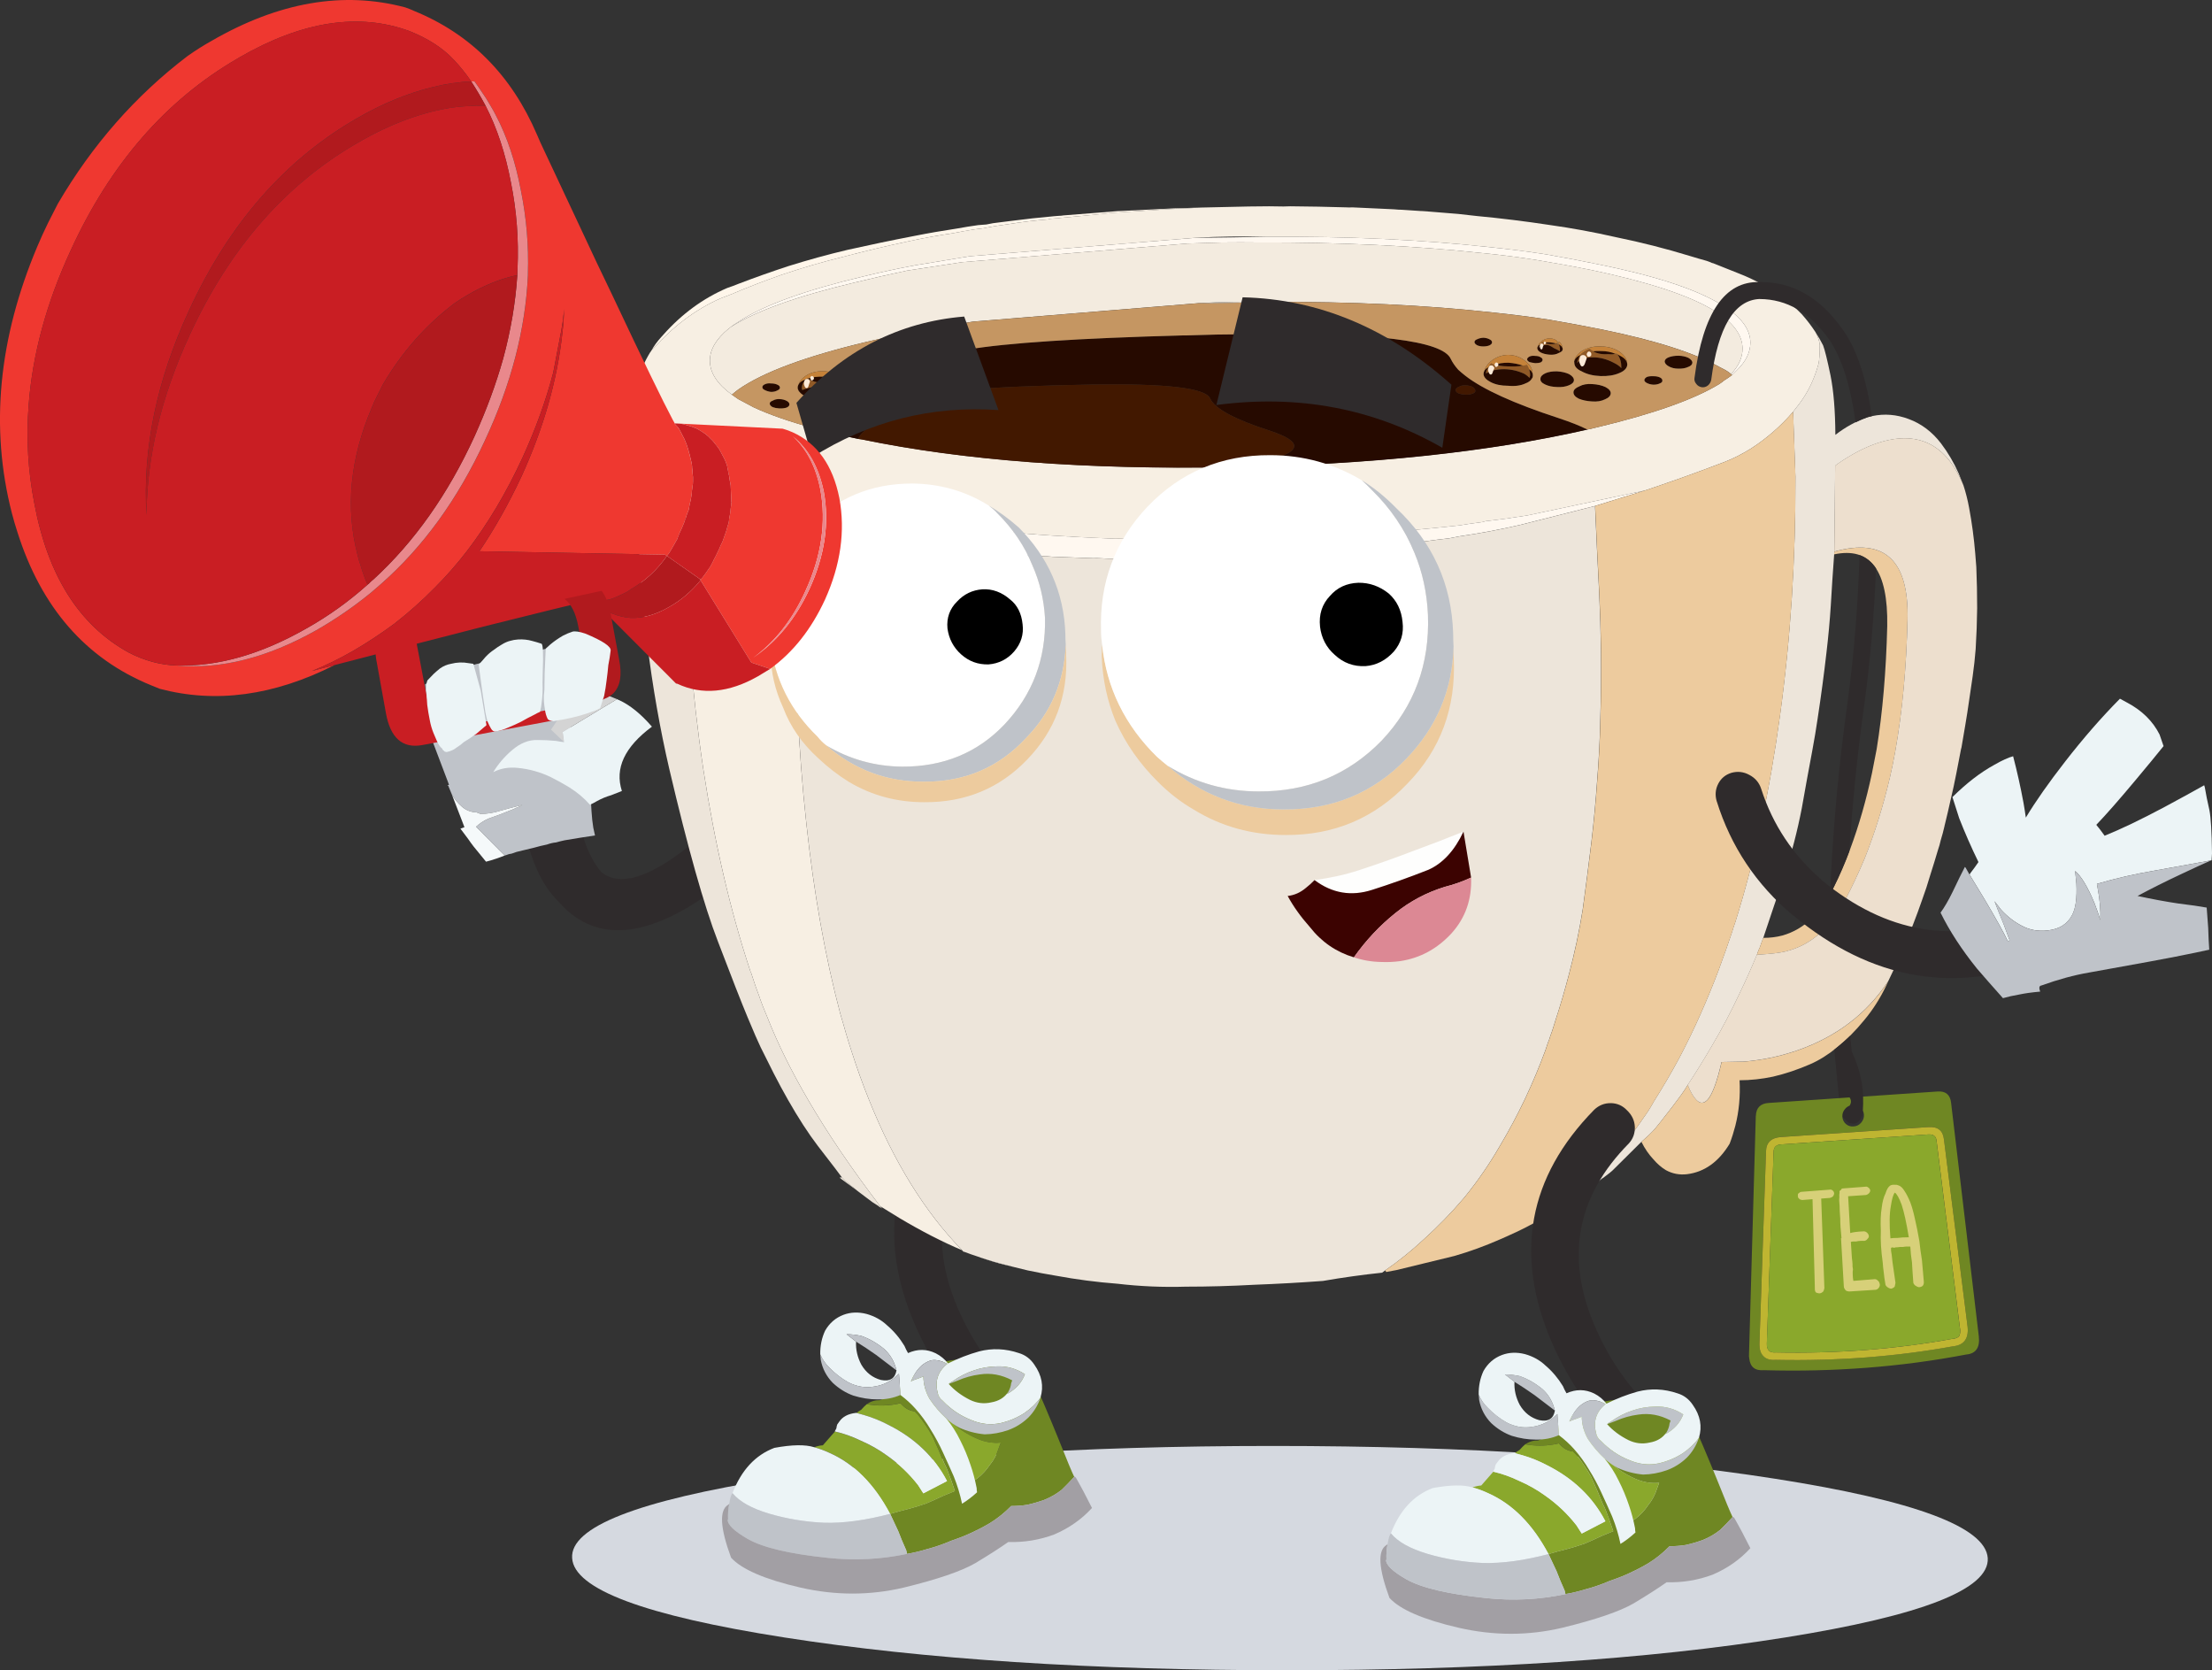 <?xml version="1.0" encoding="UTF-8"?> <svg xmlns="http://www.w3.org/2000/svg" id="b" viewBox="0 0 891.78 673.22"><rect x="0" y="0" width="891.78" height="673.22" fill="#333333" stroke="none"/><defs><style>.d{fill:#fff;}.d,.e,.f,.g,.h,.i,.j,.k,.l,.m,.n,.o,.p,.q,.r,.s,.t,.u,.v,.w,.x,.y,.z,.aa,.ab,.ac,.ad,.ae,.af,.ag,.ah,.ai,.aj,.ak{fill-rule:evenodd;stroke-width:0px;}.e{fill:#bfb531;}.f{fill:#a29fa4;}.g{fill:#ede5da;}.h{fill:#fff8f0;}.i{fill:#6f8723;}.j{fill:#edcb9e;}.k{fill:#c58239;}.l{fill:#2f2b2c;}.m{fill:#d02c20;}.n{fill:#eddfce;}.o{fill:#b11a1e;}.p{fill:#ef3830;}.q{fill:#c91e23;}.r{fill:#fff6ea;}.s{fill:#8aa82c;}.t{fill:#e9888c;}.u{fill:#bfc3c9;}.v{fill:#c59662;}.w{fill:#fcead7;}.x{fill:#915a27;}.y{fill:#ecf4f6;}.z{fill:#d5d9e0;}.aa{fill:#000;}.ab{fill:#dc8894;}.ac{fill:#421800;}.ad{fill:#d4d4d4;}.ae{fill:#d7d079;}.af{fill:#3c0301;}.ag{fill:#fefefd;}.ah{fill:#260a00;}.ai{fill:#f3ebdf;}.aj{fill:#f5f9fa;}.ak{fill:#f7efe3;}</style></defs><g id="c"><path class="l" d="M374.55,243.34c2.56,1.19,4.27,3.1,5.12,5.72.68,2.5.23,4.83-1.36,6.99-34.12,47.94-62.72,80.97-85.81,99.11-29.11,23.03-51.4,25.96-66.87,8.78l-.08-.17c-8.59-8.02-13.99-22.26-16.21-42.73l.08-.09c-.97-9.44-1.22-18.08-.77-25.93.11-2.62,1.31-4.83,3.58-6.65,2.39-1.71,5.09-2.5,8.1-2.39,3.07.12,5.66,1.19,7.76,3.24,1.99,1.93,2.93,4.12,2.82,6.57-.46,7.22-.23,15.07.68,23.54,1.71,15.24,5.37,26.02,11,32.33,7.28,5.69,18.88,2.25,34.8-10.32,21.89-17.4,49.16-49.04,81.8-94.93,1.54-2.16,3.84-3.55,6.91-4.18,2.96-.68,5.77-.31,8.44,1.11Z"></path><path class="z" d="M715.65,596.03c56.29,8.81,84.87,19.48,85.72,31.98.74,12.51-26.47,23.17-81.63,31.99-55.16,8.81-122.11,13.22-200.87,13.22s-146.31-4.41-202.66-13.22c-56.29-8.81-84.81-19.47-85.55-31.99-.85-12.51,26.36-23.17,81.63-31.98,55.21-8.81,122.2-13.22,200.95-13.22s146.17,4.41,202.4,13.22Z"></path><path class="l" d="M399.12,440.28c2.05,1.88,3.1,4.12,3.16,6.74.11,2.56-.71,4.75-2.47,6.57-20.92,21.27-25.53,45.72-13.82,73.35,6.14,14.27,14.76,26.44,25.84,36.51,2.05,1.76,3.21,3.92,3.5,6.48.11,2.56-.62,4.8-2.22,6.74-1.65,1.88-3.78,2.84-6.4,2.9-2.56.11-4.83-.71-6.82-2.47-13.36-11.94-23.77-26.47-31.22-43.58-15.07-35.26-9.32-66.42,17.23-93.48,1.93-1.82,4.18-2.7,6.74-2.65,2.56.06,4.72,1.02,6.48,2.9Z"></path><path class="i" d="M433.07,595.26c-1.71,1.88-3.38,3.61-5.03,5.2-2.16,1.71-4.52,3.07-7.08,4.09-2.22.8-4.46,1.45-6.74,1.96-2.1.34-4.29.51-6.57.51-2.62,2.67-5.49,4.98-8.61,6.91-3.18,1.88-6.6,3.58-10.24,5.12-1.71.68-3.47,1.34-5.29,1.96-3.3,1.42-6.6,2.56-9.89,3.41-2.56.8-5.2,1.42-7.93,1.88-.11-.46-.23-.94-.34-1.45-1.19-2.62-2.27-5.2-3.24-7.76-1.08-2.33-2.16-4.63-3.24-6.91,2.28-.68,4.58-1.31,6.91-1.88,2.62-.68,5.15-1.45,7.59-2.3,2.27-.97,4.55-1.99,6.82-3.07,1.54-.63,3.13-1.28,4.78-1.96-.97-2.96-2.02-5.89-3.16-8.79-.28-.68-.63-1.39-1.02-2.13-1.53-3.81-3.13-7.51-4.78-11.09-1.82-3.24-3.81-6.2-5.97-8.87-.45-.46-.88-.88-1.28-1.28-1.76-.17-3.33-.91-4.69-2.22-.4-.4-.74-.74-1.02-1.02-.74.11-1.45.26-2.13.43-3.64.62-7.36.62-11.17,0-.06,0-.14-.03-.26-.09,1.59-1.08,3.33-1.59,5.2-1.54,1.65-.74,3.33-1.25,5.03-1.53,1.42-2.1,2.93-3.98,4.52-5.63.46-.34.91-.65,1.36-.94,1.76-1.19,3.47-2.36,5.12-3.5,2.22-1.36,4.58-2.45,7.08-3.24,2.45-.68,4.92-1.16,7.42-1.45,2.44-.23,5-.4,7.68-.51,2.79.17,5.52.4,8.19.68,2.67.23,5.4.71,8.19,1.45,1.99.46,3.84,1.17,5.54,2.13.11.45.28.88.51,1.28,4.21,9.55,8.02,18.54,11.43,26.95,3.35,8.42,5.46,13.48,6.31,15.18ZM375.75,561.06l-8.53-2.81,7.85,9.47c7.79,10.58,13.45,20.41,16.97,29.51.62-.4,1.25-.82,1.88-1.28,1.99-1.53,3.67-3.33,5.03-5.37,1.71-2.1,2.93-4.38,3.67-6.82.29-.8.57-1.56.85-2.3-3.18.34-6.4-.2-9.64-1.62-4.44-1.93-8.33-4.63-11.69-8.1.06-.74.11-1.45.17-2.13-.11-2.27-.34-4.58-.68-6.91-.91-.28-1.82-.54-2.73-.77-1.14-.28-2.19-.57-3.16-.85Z"></path><path class="s" d="M358.86,610.19c-6.37-12-14.5-20.19-24.39-24.57-2.05-.97-4.12-1.73-6.23-2.3,1.25-.45,2.42-.71,3.5-.77,1.76-2.05,3.38-3.89,4.86-5.54h.08c3.47.8,6.91,2.02,10.32,3.67,3.81,1.65,7.28,3.61,10.41,5.89,4.83,3.35,9.07,7.36,12.71,12.03.74,1.14,1.45,2.25,2.13,3.33l9.55-4.95c-5.06-9.72-12.91-17.26-23.54-22.6-3.24-1.71-6.54-3.04-9.89-4.01l-3.07-.85c.51-.45,1.14-.88,1.88-1.28.8-.91,1.56-1.68,2.3-2.3.11.06.2.09.26.09,3.81.62,7.54.62,11.17,0,.68-.17,1.39-.31,2.13-.43.28.28.63.62,1.02,1.02,1.36,1.31,2.93,2.05,4.69,2.22.4.4.83.82,1.28,1.28,2.16,2.67,4.15,5.63,5.97,8.87,1.65,3.58,3.24,7.28,4.78,11.09.4.74.74,1.45,1.02,2.13,1.14,2.9,2.19,5.83,3.16,8.79-1.65.68-3.24,1.34-4.78,1.96-2.28,1.08-4.55,2.1-6.82,3.07-2.45.85-4.98,1.62-7.59,2.3-2.33.57-4.63,1.19-6.91,1.88ZM375.75,561.06c.97.29,2.02.57,3.16.85.91.23,1.82.48,2.73.77.34,2.33.57,4.63.68,6.91-.06.68-.11,1.39-.17,2.13,3.36,3.47,7.25,6.17,11.69,8.1,3.24,1.42,6.45,1.96,9.64,1.62-.28.74-.57,1.51-.85,2.3-.74,2.44-1.96,4.72-3.67,6.82-1.36,2.05-3.04,3.84-5.03,5.37-.63.45-1.25.88-1.88,1.28-3.53-9.1-9.18-18.93-16.97-29.51l-7.85-9.47,8.53,2.81Z"></path><path class="y" d="M328.24,583.32c2.1.57,4.18,1.34,6.23,2.3,9.89,4.38,18.02,12.57,24.39,24.57-9.95,2.62-18.82,3.81-26.61,3.58-7.62-.34-15.01-1.56-22.18-3.67-7.05-2.1-11.97-4.86-14.76-8.27,3.58-9.27,9.21-15.35,16.89-18.25,7.11-1.31,12.45-1.39,16.04-.26ZM345.3,569.5l3.07.85c3.36.97,6.65,2.3,9.89,4.01,10.63,5.34,18.48,12.88,23.54,22.6l-9.55,4.95c-.68-1.08-1.39-2.19-2.13-3.33-3.64-4.66-7.88-8.67-12.71-12.03-3.13-2.27-6.6-4.24-10.41-5.89-3.41-1.65-6.85-2.87-10.32-3.67h-.17l.68-1.28c.06-.51.17-1.02.34-1.54l.85-1.19c1.36-1.99,3.61-3.16,6.74-3.5h.17Z"></path><path class="u" d="M365.69,626.31c-10.46,2.22-21.07,2.76-31.82,1.62-15.41-1.59-26.19-4.12-32.33-7.59-5.57-3.18-8.3-5.83-8.19-7.93l.17.25c-.11-2.44.06-4.69.51-6.74.34-2.22.77-3.58,1.28-4.1,2.79,3.41,7.7,6.17,14.76,8.27,7.16,2.1,14.56,3.33,22.18,3.67,7.79.23,16.66-.97,26.61-3.58,1.08,2.27,2.16,4.58,3.24,6.91.97,2.56,2.05,5.15,3.24,7.76.11.51.23.99.34,1.45Z"></path><path class="f" d="M294.04,605.92c-.46,2.04-.63,4.29-.51,6.74l-.17-.25c-.11,2.1,2.62,4.75,8.19,7.93,6.14,3.47,16.92,6,32.33,7.59,10.75,1.14,21.35.6,31.82-1.62,2.73-.46,5.37-1.08,7.93-1.88,3.3-.85,6.6-1.99,9.89-3.41,1.82-.62,3.58-1.28,5.29-1.96,3.64-1.53,7.05-3.24,10.24-5.12,3.13-1.93,6-4.24,8.61-6.91,2.28,0,4.46-.17,6.57-.51,2.27-.51,4.52-1.17,6.74-1.96,2.56-1.02,4.92-2.39,7.08-4.09,1.65-1.59,3.33-3.33,5.03-5.2,0-.12.11-.12.34,0,.23.11.71.88,1.45,2.3.91,1.54,2.7,4.95,5.37,10.24-4.15,4.55-9.21,8.1-15.18,10.66-5.91,2.22-12.11,3.24-18.59,3.07-3.47,2.45-7.91,5.29-13.31,8.53-5.63,3.24-15.21,6.51-28.74,9.81-13.7,3.24-27.63,3.24-41.79,0-14.27-3.3-23.57-7.31-27.89-12.03-4.44-12.05-4.83-19.16-1.19-21.32.23-.11.4-.31.51-.6Z"></path><path class="y" d="M419.51,563.28c-1.65,2.33-3.84,4.43-6.57,6.31-2.96,1.88-6.14,3.21-9.55,4.01-3.98.85-7.96.43-11.94-1.28-4.32-1.71-8.1-4.27-11.34-7.68-1.14-.85-1.82-1.91-2.05-3.16-1.25-4.78.03-8.7,3.84-11.77-1.65-.91-3.27-1.42-4.86-1.54-1.65-.11-3.44.6-5.37,2.13-1.76,1.54-3.24,3.7-4.44,6.48.34-.17.71-.34,1.11-.51,1.37-.46,2.67-.94,3.92-1.45.06,3.18.88,6.17,2.47,8.96,1.93,2.9,4.18,5.54,6.74,7.93,2.22,2.67,4.12,5.66,5.71,8.96,1.59,3.13,2.96,6.4,4.09,9.81,1.02,2.96,1.85,6.06,2.47,9.3,0,.57.06,1.14.17,1.71-1.99,1.82-4.01,3.36-6.06,4.61-.74-3.64-1.85-7.31-3.33-11-1.37-3.13-2.82-6.34-4.35-9.64-1.48-3.24-3.13-6.31-4.95-9.21-1.76-3.01-3.81-5.83-6.14-8.44-1.71-1.93-3.72-3.78-6.06-5.54l-.6-8.53c-.63.57-1.28,1.14-1.96,1.71-2.45,1.93-5.29,3.1-8.53,3.5-3.3.51-6.62-.09-9.98-1.79-2.79-1.59-5.32-3.55-7.59-5.89-1.59-1.53-2.81-3.33-3.67-5.37-.06-3.47.6-6.65,1.96-9.55,1.76-3.07,4.24-5.2,7.42-6.4,2.9-1.08,6-1.19,9.3-.34,3.24.91,6,2.44,8.27,4.6,2.73,2.33,5.06,5.09,6.99,8.27.4.97.88,1.93,1.45,2.9,3.81-1.71,7.53-1.68,11.17.09,1.99,1.02,3.64,2.39,4.95,4.09,4.09-2.05,8.27-3.67,12.54-4.86,5.29-1.36,10.63-1.14,16.04.68,2.62.79,4.69,2.36,6.23,4.69,3.01,4.27,3.84,8.67,2.47,13.22ZM406.46,561.06l-.43.77c3.47-1.88,5.86-4.52,7.17-7.93-3.47-2.28-7.22-3.33-11.26-3.16-3.35.06-6.45.6-9.3,1.62-3.07,1.02-5.91,2.47-8.53,4.35-.68.34-1.22.71-1.62,1.11,2.28,2.56,5.12,4.69,8.53,6.4,2.79,1.36,5.66,1.71,8.61,1.02,3.01-.51,5.29-1.9,6.83-4.18ZM345.13,540.76c-.17,3.18.54,6.28,2.13,9.3,1.88,3.18,4.49,5.23,7.85,6.14,3.64.74,5.74-.54,6.31-3.84-.79-3.47-2.45-6.34-4.95-8.61-2.9-2.39-5.97-4.15-9.21-5.29-2.05-.45-4.04-.68-5.97-.68l3.84,2.99ZM381.46,571.63l.08-.17c.06.06.06.17,0,.34l-.08-.17Z"></path><path class="u" d="M363.04,562.25c-2.84,1.25-5.94,1.85-9.3,1.79-3.18,0-6.43-.51-9.72-1.53-3.01-1.08-5.77-2.79-8.27-5.12-2.56-2.62-4.18-5.72-4.86-9.3-.06-.8-.11-1.54-.17-2.22.85,2.05,2.08,3.84,3.67,5.37,2.28,2.33,4.81,4.29,7.59,5.89,3.36,1.71,6.68,2.3,9.98,1.79,3.24-.4,6.08-1.56,8.53-3.5.68-.57,1.33-1.14,1.96-1.71l.6,8.53ZM381.55,571.81c.06-.17.06-.29,0-.34l-.08.17v-.09c-.06.06-.06.11,0,.17-2.56-2.39-4.81-5.03-6.74-7.93-1.59-2.79-2.42-5.77-2.47-8.96-1.25.51-2.56.99-3.92,1.45-.4.17-.77.34-1.11.51,1.19-2.79,2.67-4.95,4.44-6.48,1.93-1.53,3.72-2.25,5.37-2.13,1.59.11,3.21.63,4.86,1.54-3.81,3.07-5.09,6.99-3.84,11.77.23,1.25.91,2.3,2.05,3.16,3.24,3.41,7.02,5.97,11.34,7.68,3.98,1.71,7.96,2.13,11.94,1.28,3.41-.8,6.6-2.13,9.55-4.01,2.73-1.88,4.92-3.98,6.57-6.31-1.08,3.18-2.73,5.88-4.95,8.1-2.39,2.27-5.09,3.95-8.1,5.03-3.07,1.08-6.23,1.65-9.47,1.71-3.64-.34-7.08-1.25-10.32-2.73-1.82-.97-3.53-2.16-5.12-3.58ZM361.42,552.36c-2.73-2.1-5.46-4.18-8.19-6.23-2.73-1.93-5.43-3.72-8.1-5.37l-3.84-2.99c1.93,0,3.92.23,5.97.68,3.24,1.14,6.31,2.9,9.21,5.29,2.5,2.27,4.15,5.15,4.95,8.61ZM406.46,561.06c.68-1.19,1.08-2.36,1.19-3.5.17-.4.31-.8.43-1.19-4.26-2.27-8.62-3.07-13.05-2.39-3.13.4-6.17,1.25-9.13,2.56-1.25.45-2.39.88-3.41,1.28.4-.4.94-.77,1.62-1.11,2.61-1.88,5.46-3.33,8.53-4.35,2.84-1.02,5.94-1.56,9.3-1.62,4.04-.17,7.79.88,11.26,3.16-1.31,3.41-3.7,6.06-7.17,7.93l.43-.77Z"></path><path class="ak" d="M731.94,133.91c1.02,1.88,1.59,3.61,1.71,5.2,0,3.52-.17,6.06-.51,7.59-1.65,6.03-4.18,11.32-7.59,15.86-.91,1.14-1.79,2.27-2.64,3.41-5,5.8-10.63,10.72-16.89,14.76-3.53,2.22-7.11,4.04-10.75,5.46-5.8,2.22-11.57,4.35-17.31,6.4-4.95,1.76-9.89,3.47-14.84,5.12l-47.42,10.06c-5.63.91-11.23,1.68-16.8,2.3-.62.23-1.22.37-1.79.43-1.65.23-3.13.43-4.44.6l-4.35.68c-6.77.74-13.65,1.42-20.64,2.05l-1.02.17h-.51c-7.22.51-14.47,1.05-21.75,1.62l-19.79,1.19c-.97,0-1.9-.03-2.81-.08-7.85.34-15.66.57-23.46.68-5.06.06-10.09.08-15.1.08l-5.88.25c-.85-.06-1.73-.14-2.64-.25h-4.69c-4.78,0-9.5-.06-14.16-.17-1.25-.06-2.5-.11-3.75-.17-.79-.06-1.59-.06-2.39,0-5.57-.23-11.12-.48-16.63-.77-.74-.06-1.48-.11-2.22-.17h-.51c-7.9-.4-15.69-.97-23.37-1.71-2.56-.23-5.09-.46-7.59-.68-9.72-.97-19.42-2.19-29.08-3.67-8.98-1.37-18.03-3.01-27.12-4.95-3.98-.74-7.93-1.62-11.86-2.64-2.84-.63-5.69-1.36-8.53-2.22-3.13-.85-6.25-1.73-9.38-2.65-5.4-1.53-10.69-3.33-15.86-5.37-3.87-1.65-7.68-3.38-11.43-5.2-3.18-1.48-6.23-3.27-9.13-5.37-5.46-3.92-10.29-8.87-14.5-14.84-2.73-3.64-4.63-7.62-5.71-11.94.17-.51.28-.99.34-1.45,0-.06.03-.14.08-.26,1.08-3.98,2.73-7.76,4.95-11.34l.17-.17c.06-.11.14-.25.26-.43l.08-.09c.23-.29.46-.51.68-.68,8.02-9.04,17-15.78,26.95-20.21,1.65-.62,3.27-1.25,4.86-1.88,6.54-2.79,13.25-5.37,20.13-7.76,8.08-2.73,16.15-5.09,24.22-7.08,9.1-2.39,18.2-4.55,27.29-6.48,5.86-1.25,11.69-2.3,17.49-3.16,2.84-.57,5.69-1.08,8.53-1.53,1.14-.17,2.28-.31,3.41-.43,1.82-.34,3.55-.65,5.2-.94l5.37-.77c5.29-.85,10.55-1.48,15.78-1.88.28-.06.57-.14.85-.25.74-.06,1.48-.12,2.22-.17.57,0,1.14-.06,1.7-.17,7.22-.63,14.5-1.34,21.84-2.13,7.51-.51,15.04-1,22.6-1.45,4.15-.11,8.27-.31,12.37-.6l19.36-.43c2.67-.06,5.37-.08,8.1-.08l5.8.08c.91,0,1.82-.03,2.73-.08,7.5.06,15.04.2,22.6.43.79.06,1.59.06,2.39,0,5.57.28,11.12.54,16.63.77.74.06,1.48.11,2.22.17h.51c7.9.46,15.69,1.02,23.37,1.71,2.5.29,5.03.57,7.59.85,9.67.91,19.36,2.1,29.09,3.58,8.98,1.25,17.97,2.9,26.95,4.95,10.06,2.05,20.02,4.58,29.85,7.59,2.22.68,4.46,1.34,6.74,1.96.68.23,1.39.51,2.13.85.17,0,.31.03.43.09,3.47,1.36,6.97,2.76,10.49,4.18,6.14,2.39,11.97,5.57,17.49,9.55,2.79,2.1,5.35,4.35,7.68,6.74,1.99,2.22,3.87,4.66,5.63,7.34ZM639.99,173.14c1.36-.34,2.7-.65,4.01-.94,22.57-5.4,38.95-11.2,49.13-17.4.68-.45,1.34-.94,1.96-1.45,1.19-.74,2.28-1.48,3.24-2.22.74-.74,1.42-1.42,2.05-2.05,3.47-3.41,5.23-7.02,5.29-10.83.06-5.74-4.07-11.03-12.37-15.86-10.12-6.03-26.44-11.32-48.96-15.86-6.88-1.42-13.9-2.76-21.07-4.01-7.34-1.14-14.87-2.1-22.6-2.9-27.41-3.01-57.52-4.41-90.33-4.18-4.61-.12-9.33-.14-14.16-.09-4.83.06-9.64.23-14.41.51l-90.75,7.42-22.18,3.67c-7.28,1.36-14.27,2.87-20.98,4.52-23.31,5.52-40,11.57-50.07,18.17-1.54.91-2.87,1.85-4.01,2.81-5.06,4.15-7.59,8.44-7.59,12.88,0,4.89,2.96,9.47,8.87,13.73.8.57,1.65,1.17,2.56,1.79.46.23.88.45,1.28.68,1.48.79,3.13,1.68,4.95,2.64,6.37,2.96,14.44,5.77,24.22,8.44,5.52,1.53,11.46,2.96,17.83,4.26.51.06,1.08.14,1.71.25,41,8.47,90.41,12.2,148.24,11.17.74-.06,1.48-.09,2.22-.09,54.93-1.02,102.24-6.06,141.93-15.1ZM387.86,503.91c-7.85-3.3-16.26-7.62-25.25-12.96-2.56-1.59-5.14-3.18-7.76-4.78-11.49-15.01-21.18-29.31-29.08-42.9-6.77-11.6-12.23-22.66-16.38-33.18-.62-1.48-1.25-3.01-1.88-4.6-.4-1.02-.77-2.02-1.11-2.99v-.09c-1.31-3.41-2.5-6.85-3.58-10.32-.11-.17-.2-.34-.26-.51-8.07-24.34-14.41-51.55-19.02-81.63-4.61-30.76-7.08-62.72-7.42-95.87l.6-20.13c.74.45,1.54.88,2.39,1.28,3.7,1.88,7.42,3.64,11.17,5.29,5.12,2.16,10.29,4.01,15.52,5.54,5.52,1.65,11,3.18,16.46,4.61l-1.28,25.33c-.63,33.55.74,65.51,4.09,95.87,3.07,28.38,7.62,53.91,13.65,76.59.45,1.48.88,2.93,1.28,4.35.34,1.19.68,2.39,1.02,3.58.74,2.56,1.51,5.03,2.3,7.42,2.16,6.77,4.49,13.25,7,19.45,10.01,25.02,22.52,45.23,37.53,60.64ZM345.73,480.03c-.57-.46-1.14-.88-1.71-1.28l-5.37-3.92h.09l.25.17.09-.17v-.09l.08-.08c0-.06.03-.09.08-.09v-.09c.06.06.14.11.26.17l.09.08c.17.17.34.37.51.6.91.74,1.82,1.51,2.73,2.3.17.11.34.28.51.51h.09c0,.06.03.09.08.09.06.06.12.09.17.09s.11.03.17.09c.06.06.11.11.17.17.57.45,1.14.94,1.71,1.45ZM408.08,510.48c-4.09-.85-8.39-2.08-12.88-3.67,1.82.57,3.67,1.14,5.54,1.71,2.45.68,4.89,1.34,7.33,1.96Z"></path><path class="h" d="M276.72,193.95c-7.96-4.66-14.64-11.23-20.04-19.7-.51-.79-.99-1.59-1.45-2.39v-.26c.11-1.82.2-3.61.26-5.37,0-3.98.43-7.74,1.28-11.26,1.08,4.32,2.99,8.3,5.71,11.94,4.21,5.97,9.04,10.92,14.5,14.84,2.9,2.1,5.94,3.89,9.13,5.37,3.75,1.82,7.56,3.55,11.43,5.2,5.17,2.05,10.46,3.84,15.86,5.37,3.13.91,6.25,1.79,9.38,2.65,2.84.85,5.69,1.59,8.53,2.22,3.92,1.02,7.88,1.9,11.86,2.64,9.1,1.93,18.14,3.58,27.12,4.95,9.67,1.48,19.36,2.7,29.08,3.67,2.5.23,5.03.46,7.59.68,7.68.74,15.47,1.31,23.37,1.71h.51c.74.06,1.48.11,2.22.17,5.52.28,11.06.54,16.63.77.8-.06,1.59-.06,2.39,0,1.25.06,2.5.11,3.75.17,4.66.12,9.38.17,14.16.17h4.69c.91.11,1.79.2,2.64.25l5.88-.25c5,0,10.04-.03,15.1-.08,7.79-.12,15.61-.34,23.46-.68.91.06,1.85.08,2.81.08l19.79-1.19c7.28-.57,14.53-1.11,21.75-1.62h.51l1.02-.17c7-.62,13.88-1.31,20.64-2.05l4.35-.68c1.31-.17,2.79-.37,4.44-.6.57-.06,1.17-.2,1.79-.43,5.57-.62,11.17-1.39,16.8-2.3l47.42-10.06-20.04,6.23-30.02,7.59c-8.08,1.88-16.24,3.41-24.48,4.61-1.54.28-3.01.57-4.43.85l-4.44.51c-6.82.97-13.76,1.82-20.81,2.56l-.94.17h-.51c-7.28.68-14.56,1.39-21.83,2.13l-19.87,1.36c-.97-.06-1.91-.08-2.81-.08-7.85.57-15.69.94-23.54,1.11-5,.17-10.01.25-15.01.25l-5.88.17c-.85-.06-1.73-.08-2.64-.08-1.59,0-3.16.03-4.69.08h-14.16c-1.25-.06-2.5-.11-3.75-.17-.8-.06-1.59-.06-2.39,0-5.52-.17-11-.37-16.46-.6-.74-.06-1.48-.11-2.22-.17h-.6c-7.79-.28-15.5-.8-23.11-1.54-2.62-.17-5.17-.45-7.68-.85-9.61-.8-19.19-1.96-28.75-3.5-8.93-1.19-17.85-2.76-26.78-4.69-1.59-.34-3.16-.65-4.69-.94-2.79-.68-5.54-1.37-8.27-2.05-5.46-1.42-10.95-2.96-16.46-4.61-5.23-1.54-10.41-3.38-15.52-5.54-3.75-1.65-7.48-3.41-11.17-5.29-.85-.4-1.65-.82-2.39-1.28ZM293.78,132.45c1.14-.97,2.47-1.9,4.01-2.81,10.06-6.6,26.75-12.65,50.07-18.17,6.71-1.65,13.7-3.15,20.98-4.52l22.18-3.67,90.75-7.42c4.78-.06,9.58-.12,14.41-.17,4.78-.06,9.5-.14,14.16-.25,32.81-.23,62.92,1.16,90.33,4.18,7.73.8,15.27,1.76,22.6,2.9,7.16,1.25,14.19,2.59,21.07,4.01,22.52,4.55,38.84,9.84,48.96,15.86,8.3,4.83,12.42,10.12,12.37,15.86-.06,3.81-1.82,7.42-5.29,10.83-.62.63-1.31,1.31-2.05,2.05-.17-.17-.31-.28-.43-.34,3.07-3.3,4.6-6.71,4.6-10.24,0-5.8-4.15-11.12-12.45-15.95-10.06-5.86-26.38-11.14-48.96-15.86-6.77-1.36-13.79-2.64-21.07-3.84-7.33-1.19-14.84-2.16-22.52-2.9-27.41-2.96-57.52-4.38-90.33-4.26-4.61-.06-9.35-.06-14.25,0-4.78.11-9.55.26-14.33.43l-90.75,7.51-22.26,3.41c-7.22,1.53-14.21,3.13-20.98,4.78-23.31,5.52-40,11.51-50.07,18-.28.23-.54.43-.77.6Z"></path><path class="ai" d="M295.06,159.07c-5.91-4.26-8.87-8.84-8.87-13.73,0-4.44,2.53-8.73,7.59-12.88.23-.17.48-.37.77-.6,10.06-6.48,26.75-12.48,50.07-18,6.77-1.65,13.76-3.24,20.98-4.78l22.26-3.41,90.75-7.51c4.78-.17,9.55-.31,14.33-.43,4.89-.06,9.64-.06,14.25,0,32.81-.11,62.92,1.31,90.33,4.26,7.68.74,15.18,1.71,22.52,2.9,7.28,1.19,14.3,2.47,21.07,3.84,22.58,4.72,38.89,10.01,48.96,15.86,8.3,4.83,12.45,10.15,12.45,15.95,0,3.53-1.53,6.94-4.6,10.24-.74-.62-1.51-1.17-2.3-1.62-.79-.4-1.62-.82-2.47-1.28-10.12-5.69-25.93-10.72-47.42-15.1-6.76-1.36-13.79-2.67-21.07-3.92-7.39-1.14-14.93-2.1-22.6-2.9-27.41-3.01-57.52-4.43-90.33-4.27-4.55-.06-9.24-.06-14.07,0-4.83.06-9.67.23-14.5.51l-90.84,7.42-22.09,3.58c-7.22,1.48-14.22,3.01-20.98,4.61-24.51,5.86-41.71,12.25-51.6,19.19-.91.68-1.76,1.36-2.56,2.05Z"></path><path class="r" d="M262.65,141.24c1.02-1.82,2.33-3.61,3.92-5.37.28-.34.54-.62.77-.85,7.5-8.47,16.12-14.78,25.84-18.94,1.54-.51,3.07-1.08,4.61-1.71,6.54-2.5,13.19-4.86,19.96-7.08,7.96-2.5,15.92-4.69,23.88-6.57,8.87-1.99,17.88-3.87,27.04-5.63,5.74-1.14,11.49-2.13,17.23-2.99,2.79-.51,5.6-.97,8.45-1.36,1.08-.11,2.19-.2,3.33-.26,1.76-.4,3.53-.68,5.29-.85l5.46-.68c5.17-.68,10.38-1.25,15.61-1.71.28-.06.54-.08.77-.08.68-.06,1.39-.11,2.13-.17.62,0,1.22-.06,1.79-.17,7.22-.57,14.44-1.14,21.66-1.71,7.56-.4,15.13-.77,22.69-1.11,3.7-.11,7.39-.23,11.09-.34-4.09.28-8.22.48-12.37.6-7.56.45-15.1.94-22.6,1.45-7.33.8-14.61,1.51-21.84,2.13-.57.11-1.14.17-1.7.17-.74.06-1.48.11-2.22.17-.28.11-.57.2-.85.25-5.23.4-10.49,1.02-15.78,1.88l-5.37.77c-1.65.29-3.38.6-5.2.94-1.14.11-2.27.26-3.41.43-2.84.45-5.69.97-8.53,1.53-5.8.85-11.63,1.91-17.49,3.16-9.1,1.93-18.2,4.09-27.29,6.48-8.08,1.99-16.15,4.35-24.22,7.08-6.88,2.39-13.59,4.98-20.13,7.76-1.59.62-3.21,1.25-4.86,1.88-9.95,4.43-18.93,11.17-26.95,20.21-.23.17-.46.4-.68.68Z"></path><path class="ah" d="M345.9,176.89c-6.37-1.31-12.31-2.73-17.83-4.26,1.54-2.16,4.04-4.52,7.51-7.08,3.07-2.22,6.17-4.29,9.3-6.23,2.22-1.48,4.41-2.84,6.57-4.09,2.22-1.19,4.46-2.33,6.74-3.41,3.58-1.88,7.14-3.47,10.66-4.78,7.11-2.73,14.19-4.78,21.24-6.14,15.64-2.67,44.61-4.58,86.91-5.71h1.37c3.87-.11,7.9-.23,12.11-.34,2.62,0,5.32-.03,8.1-.09,1.59,0,3.16-.06,4.69-.17,51.18-.62,78.39,2.73,81.63,10.07.68,1.42,1.68,2.87,2.99,4.35.8.74,1.73,1.54,2.82,2.39,7.05,5.52,19.62,11.23,37.7,17.14,4.83,1.59,8.7,3.13,11.6,4.61-39.69,9.04-87,14.07-141.93,15.1,3.92-.62,7.53-1.31,10.83-2.05,16.09-3.81,17.09-8.02,2.98-12.62-14.16-4.55-22.18-8.9-24.05-13.05-1.88-4.15-17.74-6-47.59-5.54-22.12.4-38.75,1.11-49.9,2.13-.91.11-1.76.26-2.56.43-2.84.28-5.26.54-7.25.77-3.41.8-6.85,1.82-10.32,3.07-3.41,1.19-6.85,2.79-10.32,4.78-3.07,1.65-6.2,3.64-9.38,5.97-2.33,1.59-3.87,3.19-4.61,4.78ZM348.11,148.49c-1.37,0-2.53-.28-3.5-.85-.91-.51-1.37-1.11-1.37-1.79s.51-1.22,1.54-1.62c1.02-.46,2.25-.68,3.67-.68,1.42.06,2.64.34,3.67.85.91.51,1.37,1.11,1.37,1.79-.06.68-.57,1.22-1.54,1.62-.68.4-1.48.63-2.39.68h-1.45ZM344.62,149.51c.57.28.85.63.85,1.02,0,.45-.28.82-.85,1.11-.57.17-1.31.26-2.22.26-.91-.06-1.65-.2-2.22-.43-.23-.11-.4-.23-.51-.34-.28-.28-.43-.54-.43-.77,0-.4.31-.74.94-1.02.62-.29,1.39-.4,2.3-.34.91,0,1.62.17,2.13.51ZM339.16,153.86c1.48.79,2.25,1.79,2.3,2.99l.08.08v.17c-.06.63-.43,1.25-1.11,1.88-.46.46-1.08.83-1.88,1.11-1.99.91-4.35,1.28-7.08,1.11-2.79-.11-5.15-.65-7.08-1.62-.97-.51-1.68-1.08-2.13-1.71-.17-.11-.28-.28-.34-.51-.23-.34-.34-.71-.34-1.11,0-.45.11-.88.34-1.28.45-.85,1.33-1.51,2.64-1.96.23-.11.46-.23.68-.34-1.31,1.08-1.96,2.3-1.96,3.67,0,.4.06.68.17.85,2.28-.91,4.66-1.39,7.17-1.45,2.16-.17,4.18.06,6.06.68,1.93.45,3.24,1.08,3.92,1.88-.06-1.48-.54-2.93-1.45-4.35v-.09ZM310.84,154.55c1.02,0,1.88.17,2.56.51.68.29,1.02.68,1.02,1.19,0,.45-.34.82-1.02,1.11-.68.4-1.54.6-2.56.6-.97-.11-1.82-.37-2.56-.77-.62-.28-.94-.65-.94-1.11,0-.51.34-.91,1.02-1.19.68-.34,1.51-.45,2.47-.34ZM314.34,160.86c1.14.06,2.1.31,2.9.77.68.4,1.02.85,1.02,1.36s-.37.94-1.11,1.28c-.85.29-1.85.4-2.99.34-1.02-.06-1.91-.23-2.64-.51-.79-.4-1.19-.88-1.19-1.45,0-.51.43-.91,1.28-1.19.74-.45,1.65-.65,2.73-.6ZM325.85,152.5c1.71-.51,3.67-.74,5.89-.68,2.39.23,4.43.68,6.14,1.36-1.25.68-3.27,1.02-6.06,1.02-1.76.06-3.27-.2-4.52-.77-.62-.17-1.11-.49-1.45-.94ZM652.02,142.78c.34.17.65.34.94.51,1.93.91,2.96,2.05,3.07,3.41v.43c-.11.91-.65,1.71-1.62,2.39-.4.28-.94.57-1.62.85-2.1.91-4.63,1.31-7.59,1.19-2.96-.11-5.46-.74-7.51-1.88-1.93-.85-2.93-1.96-2.99-3.33v-.26c-.06-.06-.08-.11-.08-.17v-.13c.19-1.12,1.08-2.07,2.64-2.86-.4.45-.74,1.11-1.02,1.96-.23.57-.34,1.05-.34,1.45.97-1.54,3.1-2.3,6.4-2.3,2.73,0,5.46.71,8.19,2.13,1.42.68,2.47,1.42,3.16,2.22v-.51c0-1.93-.48-3.55-1.45-4.86-.06-.06-.11-.14-.17-.25ZM642.21,141.58c1.02-.11,2.1-.14,3.24-.08,2.16,0,4.09.37,5.8,1.11-.8.23-1.65.29-2.56.17-2.73.17-4.89-.23-6.48-1.19ZM664.04,151.9c.74-.23,1.62-.31,2.64-.26,1.02,0,1.88.17,2.56.51.68.34,1,.77.94,1.28.06.45-.28.82-1.02,1.11-.68.34-1.53.51-2.56.51-1.02-.06-1.9-.28-2.64-.68-.68-.34-1.02-.74-1.02-1.19.06-.51.43-.94,1.11-1.28ZM676.67,148.58c-1.54,0-2.84-.31-3.92-.94-1.02-.57-1.57-1.22-1.62-1.96.06-.74.63-1.31,1.71-1.71,1.08-.4,2.39-.6,3.92-.6,1.54.06,2.84.34,3.92.85,1.08.62,1.62,1.28,1.62,1.96-.06.74-.63,1.31-1.7,1.71-1.08.51-2.39.74-3.92.68ZM620.97,138.85c-.4.45-.6.91-.6,1.37.34-.74,1.42-1.14,3.24-1.19.63,0,1.56.43,2.81,1.28,1.08.45,1.88.88,2.39,1.28l.08-.77c0-.62-.14-1.28-.43-1.96h.08c.68.4,1.14.85,1.36,1.37.06.11.09.25.09.43s-.06.4-.17.68c-.23.34-.71.65-1.45.94-.97.57-2.19.8-3.67.68-1.42-.11-2.59-.4-3.5-.85-.85-.45-1.34-.99-1.45-1.62v-.17c0-.28.06-.48.17-.6.17-.4.51-.68,1.02-.85ZM622.76,138.17c.57-.17,1.25-.23,2.05-.17.97.12,1.82.26,2.56.43-.62.23-1.22.31-1.79.26-1.19,0-2.13-.17-2.82-.51ZM627.79,149.68c1.82.11,3.41.48,4.78,1.11,1.31.74,1.96,1.56,1.96,2.47-.06.85-.74,1.54-2.05,2.05-1.36.57-2.96.8-4.78.68-1.88-.06-3.47-.4-4.78-1.02-1.36-.62-1.99-1.39-1.88-2.3,0-.85.66-1.59,1.96-2.22,1.31-.57,2.9-.83,4.78-.77ZM621.05,143.97c.57.29.85.63.85,1.02,0,.45-.28.82-.85,1.11-.51.17-1.22.26-2.13.26-.91-.11-1.68-.26-2.3-.43-.63-.34-.94-.71-.94-1.11s.31-.77.94-1.11c.63-.28,1.39-.37,2.3-.26.91,0,1.62.17,2.13.51ZM600.16,147.98c-.74,1.02-1.08,1.88-1.02,2.56.46-.34,1.02-.63,1.71-.85,1.36-.51,2.9-.8,4.61-.85,2.84-.11,5.57.37,8.19,1.45.74.23,1.56.74,2.47,1.54.17.17.34.34.51.51l.26-1.02c0-.91-.14-1.73-.43-2.47.74.45,1.22,1.05,1.45,1.79.06.17.08.4.08.68,0,.23-.03.48-.08.77-.11.17-.26.4-.43.68-.45.74-1.28,1.34-2.47,1.79-1.93.91-4.29,1.22-7.08.94-2.73,0-5.03-.48-6.91-1.45-1.76-.91-2.73-1.93-2.9-3.07v-.34c0-.4.09-.74.26-1.02.29-.63.88-1.17,1.79-1.62ZM602.46,147.04c1.59-.57,3.47-.85,5.63-.85,2.28.17,4.24.57,5.89,1.19-.91.17-1.93.29-3.07.34-3.7.06-6.51-.17-8.44-.68ZM634.36,158.04c.06-.91.82-1.68,2.3-2.3,1.48-.8,3.24-1.11,5.29-.94,2.05.11,3.81.51,5.29,1.19,1.48.79,2.19,1.65,2.13,2.56-.06.97-.82,1.76-2.3,2.39-1.48.74-3.24,1.02-5.29.85-2.05-.11-3.81-.48-5.29-1.11-1.48-.74-2.19-1.62-2.13-2.65ZM600.5,139.19c-.68.29-1.54.43-2.56.43-.97,0-1.79-.17-2.47-.51-.68-.4-1.02-.82-1.02-1.28.06-.51.43-.88,1.11-1.11.68-.34,1.51-.54,2.47-.6,1.02.06,1.88.29,2.56.68.63.28.94.68.94,1.19,0,.46-.34.85-1.02,1.19ZM588.05,158.56c.74.28,1.68.45,2.81.51,1.08.06,2.02-.08,2.82-.43.74-.23,1.11-.6,1.11-1.11s-.34-1.02-1.02-1.53c-.8-.4-1.73-.63-2.81-.68-1.14-.06-2.08.14-2.82.6-.85.34-1.28.77-1.28,1.28,0,.57.4,1.02,1.2,1.37ZM573.8,155.91c-1.82-.06-3.41.2-4.78.77-1.31.57-1.96,1.28-1.96,2.13-.06.85.54,1.65,1.79,2.39,1.36.68,2.96,1.05,4.78,1.11,1.88.06,3.47-.23,4.78-.85,1.31-.57,2.02-1.28,2.13-2.13,0-.91-.65-1.68-1.96-2.3-1.31-.68-2.9-1.05-4.78-1.11Z"></path><path class="ac" d="M498.06,188.24c-.74,0-1.48.03-2.22.09-57.83,1.02-107.24-2.7-148.24-11.17-.62-.11-1.19-.2-1.71-.25.74-1.59,2.27-3.19,4.61-4.78,3.18-2.33,6.31-4.32,9.38-5.97,3.47-1.99,6.91-3.58,10.32-4.78,3.47-1.25,6.91-2.27,10.32-3.07,1.99-.23,4.41-.48,7.25-.77.8-.17,1.65-.31,2.56-.43,11.14-1.02,27.78-1.73,49.9-2.13,29.85-.45,45.72,1.39,47.59,5.54,1.88,4.15,9.89,8.5,24.05,13.05,14.1,4.61,13.11,8.81-2.98,12.62-3.3.74-6.91,1.42-10.83,2.05ZM588.05,158.56c-.8-.34-1.2-.8-1.2-1.37,0-.51.43-.94,1.28-1.28.74-.45,1.68-.65,2.82-.6,1.08.06,2.02.28,2.81.68.68.51,1.02,1.02,1.02,1.53s-.37.88-1.11,1.11c-.8.34-1.74.48-2.82.43-1.14-.06-2.08-.23-2.81-.51ZM573.8,155.91c1.88.06,3.47.43,4.78,1.11,1.31.62,1.96,1.39,1.96,2.3-.11.85-.82,1.56-2.13,2.13-1.31.63-2.9.91-4.78.85-1.82-.06-3.41-.43-4.78-1.11-1.25-.74-1.85-1.54-1.79-2.39,0-.85.65-1.56,1.96-2.13,1.36-.57,2.96-.82,4.78-.77Z"></path><path class="v" d="M483.13,122.22c4.78-.06,9.58-.11,14.42-.17,4.78-.11,9.5-.23,14.16-.34,32.81-.17,62.92,1.25,90.33,4.27,7.68.8,15.21,1.76,22.6,2.9,7.28,1.25,14.3,2.56,21.07,3.92,21.5,4.38,37.3,9.41,47.42,15.1.85.45,1.68.88,2.47,1.28.8.45,1.56.99,2.3,1.62.11.06.25.17.43.34-.97.74-2.05,1.48-3.24,2.22-.63.51-1.28,1-1.96,1.45-10.18,6.2-26.55,12-49.13,17.4-1.31.28-2.64.6-4.01.94-2.9-1.48-6.77-3.01-11.6-4.61-18.08-5.91-30.65-11.63-37.7-17.14-1.08-.85-2.02-1.65-2.82-2.39-1.31-1.48-2.3-2.93-2.99-4.35-3.24-7.34-30.45-10.69-81.63-10.07-1.54.11-3.1.17-4.69.17-2.79.06-5.49.09-8.1.09-4.21.11-8.25.23-12.11.34h-1.37c-42.3,1.14-71.28,3.04-86.91,5.71-7.05,1.36-14.13,3.41-21.24,6.14-3.52,1.31-7.08,2.9-10.66,4.78-2.27,1.08-4.52,2.22-6.74,3.41-2.16,1.25-4.35,2.62-6.57,4.09-3.13,1.93-6.23,4.01-9.3,6.23-3.47,2.56-5.97,4.92-7.51,7.08-9.78-2.67-17.85-5.49-24.22-8.44-1.82-.97-3.47-1.85-4.95-2.64-.4-.23-.82-.45-1.28-.68-.91-.62-1.76-1.22-2.56-1.79.8-.68,1.65-1.36,2.56-2.05,9.89-6.94,27.09-13.33,51.6-19.19,6.77-1.59,13.76-3.13,20.98-4.61l22.09-3.58,90.84-7.42ZM344.62,149.51c-.51-.34-1.22-.51-2.13-.51-.91-.06-1.68.06-2.3.34-.62.28-.94.62-.94,1.02,0,.23.14.48.43.77.11.11.28.23.51.34.57.23,1.31.37,2.22.43.91,0,1.65-.08,2.22-.26.57-.28.85-.65.85-1.11,0-.4-.28-.74-.85-1.02ZM348.11,148.49h1.45c.91-.06,1.71-.28,2.39-.68.97-.4,1.48-.94,1.54-1.62,0-.68-.46-1.28-1.37-1.79-1.02-.51-2.25-.79-3.67-.85-1.42,0-2.64.23-3.67.68-1.02.4-1.54.94-1.54,1.62s.46,1.28,1.37,1.79c.97.57,2.13.85,3.5.85ZM341.46,156.85v-.17c0-1.76-.74-3.24-2.22-4.43-.23-.23-.43-.4-.6-.51-1.93-1.37-4.24-2.08-6.91-2.13-2.79,0-5.12.65-7,1.96-1.42.97-2.36,2.1-2.81,3.41-.23.4-.34.82-.34,1.28,0,.4.11.77.34,1.11.06.23.17.4.34.51.46.62,1.16,1.19,2.13,1.71,1.93.97,4.29,1.51,7.08,1.62,2.73.17,5.09-.2,7.08-1.11.8-.28,1.42-.65,1.88-1.11.68-.63,1.05-1.25,1.11-1.88v-.17l-.08-.08ZM314.34,160.86c-1.08-.06-1.99.14-2.73.6-.85.29-1.28.68-1.28,1.19,0,.57.4,1.05,1.19,1.45.74.28,1.62.46,2.64.51,1.14.06,2.13-.06,2.99-.34.74-.34,1.11-.77,1.11-1.28s-.34-.97-1.02-1.36c-.8-.46-1.76-.71-2.9-.77ZM310.84,154.55c-.97-.11-1.79,0-2.47.34-.68.29-1.02.68-1.02,1.19,0,.46.31.82.94,1.11.74.4,1.59.65,2.56.77,1.02,0,1.88-.2,2.56-.6.68-.28,1.02-.65,1.02-1.11,0-.51-.34-.91-1.02-1.19-.68-.34-1.54-.51-2.56-.51ZM325.26,152.67c.06-.06.14-.11.26-.17.06-.06.11-.08.17-.08s.11.03.17.08c-.23.06-.43.11-.6.17ZM649.89,141.33l.17.17c-.11-.06-.2-.09-.25-.09l.09-.08ZM651.25,142.6c.11-.11.23-.2.34-.25.11.11.26.25.43.43-.28-.12-.54-.17-.77-.17ZM656.03,146.7c-.06-1.88-1.11-3.52-3.15-4.95-2.05-1.36-4.55-2.08-7.51-2.13-1.76-.06-3.38.14-4.86.6-.91.28-1.79.68-2.64,1.19-1.91,1.24-2.99,2.7-3.24,4.39v.13c0,.06.03.11.08.17v.26c.06,1.36,1.05,2.47,2.99,3.33,2.05,1.14,4.55,1.76,7.51,1.88,2.96.11,5.49-.28,7.59-1.19.68-.28,1.22-.57,1.62-.85.97-.68,1.51-1.48,1.62-2.39v-.43ZM676.67,148.58c1.54.06,2.84-.17,3.92-.68,1.08-.4,1.65-.97,1.7-1.71,0-.68-.54-1.34-1.62-1.96-1.08-.51-2.39-.8-3.92-.85-1.54,0-2.84.2-3.92.6-1.08.4-1.65.97-1.71,1.71.06.74.6,1.39,1.62,1.96,1.08.62,2.39.94,3.92.94ZM664.04,151.9c-.68.34-1.05.77-1.11,1.28,0,.46.34.85,1.02,1.19.74.4,1.62.62,2.64.68,1.02,0,1.88-.17,2.56-.51.74-.28,1.08-.65,1.02-1.11.06-.51-.26-.94-.94-1.28-.68-.34-1.54-.51-2.56-.51-1.02-.06-1.9.03-2.64.26ZM628.14,138.09c.06.11.11.25.17.43.06.11.11.23.17.34-.34-.23-.71-.37-1.11-.43.29-.17.54-.28.77-.34ZM629.93,140.22c-.11-.97-.54-1.76-1.28-2.39-.17.06-.31.11-.43.17-.06,0-.08.03-.08.09-.4-.68-.8-1.08-1.2-1.19-.06,0-.14-.03-.25-.08-.57-.28-1.19-.43-1.88-.43-1.37,0-2.56.45-3.58,1.36-.62.57-1.05,1.22-1.28,1.96-.11.12-.17.31-.17.6v.17c.11.63.6,1.17,1.45,1.62.91.45,2.07.74,3.5.85,1.48.11,2.7-.11,3.67-.68.74-.28,1.22-.6,1.45-.94.11-.28.17-.51.17-.68s-.03-.31-.09-.43ZM621.05,143.97c-.51-.34-1.22-.51-2.13-.51-.91-.11-1.68-.03-2.3.26-.63.34-.94.71-.94,1.11s.31.77.94,1.11c.63.17,1.39.31,2.3.43.91,0,1.62-.09,2.13-.26.57-.28.85-.65.85-1.11,0-.4-.28-.74-.85-1.02ZM627.79,149.68c-1.88-.06-3.47.2-4.78.77-1.31.62-1.96,1.36-1.96,2.22-.11.91.51,1.68,1.88,2.3,1.31.63,2.9.97,4.78,1.02,1.82.11,3.41-.11,4.78-.68,1.31-.51,1.99-1.19,2.05-2.05,0-.91-.65-1.73-1.96-2.47-1.36-.62-2.96-1-4.78-1.11ZM598.37,149.6c-.17.28-.26.62-.26,1.02v.34c.17,1.14,1.14,2.16,2.9,3.07,1.88.97,4.18,1.45,6.91,1.45,2.79.28,5.15-.03,7.08-.94,1.2-.45,2.02-1.05,2.47-1.79.17-.28.31-.51.43-.68.06-.28.08-.54.08-.77,0-.28-.03-.51-.08-.68-.11-1.48-.6-2.73-1.45-3.75h-.09c-.45-.51-.97-.99-1.54-1.45-1.88-1.54-4.18-2.33-6.91-2.39-2.67.11-4.97,1-6.91,2.64-1.31,1.08-2.19,2.39-2.64,3.92ZM634.36,158.04c-.06,1.02.65,1.91,2.13,2.65,1.48.62,3.24.99,5.29,1.11,2.05.17,3.81-.11,5.29-.85,1.48-.62,2.25-1.42,2.3-2.39.06-.91-.65-1.76-2.13-2.56-1.48-.68-3.24-1.08-5.29-1.19-2.04-.17-3.81.14-5.29.94-1.48.62-2.25,1.39-2.3,2.3ZM600.5,139.19c.68-.34,1.02-.74,1.02-1.19,0-.51-.31-.91-.94-1.19-.68-.4-1.54-.63-2.56-.68-.97.06-1.79.26-2.47.6-.68.23-1.05.6-1.11,1.11,0,.46.34.88,1.02,1.28.68.34,1.51.51,2.47.51,1.02,0,1.88-.14,2.56-.43Z"></path><path class="x" d="M325.85,152.5c.34.45.82.77,1.45.94,1.25.57,2.76.82,4.52.77,2.79,0,4.8-.34,6.06-1.02.23-.11.43-.23.6-.34.23.29.45.63.68,1.02v.09c.91,1.42,1.39,2.87,1.45,4.35-.68-.8-1.99-1.42-3.92-1.88-1.88-.63-3.89-.85-6.06-.68-2.5.06-4.89.54-7.17,1.45-.11-.17-.17-.45-.17-.85,0-1.36.65-2.59,1.96-3.67.17-.06.37-.11.6-.17ZM637.26,142.95c.06-.11.11-.2.17-.26.74-.68,1.71-1.31,2.9-1.88.17-.06.37-.11.6-.17.28.34.65.63,1.11.85.06,0,.11.03.17.08,1.59.97,3.75,1.36,6.48,1.19.91.11,1.76.06,2.56-.17.23,0,.48.06.77.17.06.11.11.2.17.25.97,1.31,1.45,2.93,1.45,4.86v.51c-.68-.8-1.73-1.54-3.16-2.22-2.73-1.42-5.46-2.13-8.19-2.13-3.3,0-5.43.77-6.4,2.3,0-.4.12-.88.34-1.45.28-.85.63-1.51,1.02-1.96ZM620.97,138.85c.06-.11.14-.23.26-.34.29-.45.57-.68.85-.68.17.06.4.17.68.34.68.34,1.62.51,2.82.51.57.06,1.17-.03,1.79-.26.4.06.77.2,1.11.43.29.68.43,1.34.43,1.96l-.08.77c-.51-.4-1.31-.83-2.39-1.28-1.25-.85-2.19-1.28-2.81-1.28-1.82.06-2.9.46-3.24,1.19,0-.45.2-.91.6-1.37ZM616.45,148.83c.28.74.43,1.56.43,2.47l-.26,1.02c-.17-.17-.34-.34-.51-.51-.91-.8-1.74-1.31-2.47-1.54-2.62-1.08-5.34-1.56-8.19-1.45-1.71.06-3.24.34-4.61.85-.68.23-1.25.51-1.71.85-.06-.68.29-1.54,1.02-2.56.06-.17.14-.37.26-.6.28-.34.54-.65.77-.94.34.23.77.43,1.28.6,1.93.51,4.75.74,8.44.68,1.14-.06,2.16-.17,3.07-.34.57-.06,1.11-.14,1.62-.25.34.51.62,1.08.85,1.71Z"></path><path class="k" d="M337.88,153.18c-1.71-.68-3.75-1.14-6.14-1.36-2.22-.06-4.18.17-5.89.68-.06-.06-.11-.08-.17-.08s-.11.03-.17.08c-.11.06-.2.11-.26.17-.23.11-.45.23-.68.34-1.31.46-2.19,1.11-2.64,1.96.45-1.31,1.39-2.45,2.81-3.41,1.88-1.31,4.21-1.96,7-1.96,2.67.06,4.97.77,6.91,2.13.17.11.37.28.6.51,1.48,1.19,2.22,2.67,2.22,4.43v.17c-.06-1.19-.82-2.19-2.3-2.99-.23-.4-.45-.74-.68-1.02-.17.11-.37.23-.6.34ZM651.25,142.6c-1.71-.74-3.64-1.11-5.8-1.11-1.14-.06-2.22-.03-3.24.08-.06-.06-.11-.08-.17-.08-.46-.23-.83-.51-1.11-.85-.23.06-.43.11-.6.17-1.19.57-2.16,1.19-2.9,1.88-.06.06-.11.14-.17.26-1.57.78-2.45,1.74-2.64,2.86.25-1.69,1.33-3.15,3.24-4.39.85-.51,1.73-.91,2.64-1.19,1.48-.45,3.1-.65,4.86-.6,2.96.06,5.46.77,7.51,2.13,2.05,1.42,3.1,3.07,3.15,4.95-.11-1.36-1.14-2.5-3.07-3.41-.29-.17-.6-.34-.94-.51-.17-.17-.31-.31-.43-.43-.11.06-.23.14-.34.25ZM649.89,141.33l-.09.08c.06,0,.14.03.25.09l-.17-.17ZM622.76,138.17c-.28-.17-.51-.29-.68-.34-.29,0-.57.23-.85.68-.12.11-.2.23-.26.34-.51.17-.85.45-1.02.85.23-.74.65-1.39,1.28-1.96,1.02-.91,2.22-1.36,3.58-1.36.68,0,1.31.14,1.88.43.11.06.2.08.25.08.4.11.8.51,1.2,1.19,0-.06.03-.09.08-.09.11-.06.26-.11.43-.17.74.63,1.17,1.42,1.28,2.39-.23-.51-.68-.97-1.36-1.37h-.08c-.06-.11-.11-.23-.17-.34-.06-.17-.11-.31-.17-.43-.23.06-.48.17-.77.34-.74-.17-1.59-.31-2.56-.43-.79-.06-1.48,0-2.05.17ZM613.98,147.38c-1.65-.62-3.61-1.02-5.89-1.19-2.16,0-4.04.28-5.63.85-.51-.17-.94-.37-1.28-.6-.23.28-.48.6-.77.94-.11.23-.2.43-.26.6-.91.45-1.51.99-1.79,1.62.45-1.54,1.34-2.84,2.64-3.92,1.93-1.65,4.24-2.53,6.91-2.64,2.73.06,5.03.85,6.91,2.39.57.46,1.08.94,1.54,1.45h.09c.85,1.02,1.34,2.28,1.45,3.75-.23-.74-.71-1.34-1.45-1.79-.23-.63-.51-1.19-.85-1.71-.51.11-1.05.2-1.62.25Z"></path><path class="g" d="M739.53,222.35l-.08,1.11c-.51,6.88-.97,13.76-1.36,20.64-.4,6.2-.97,12.42-1.71,18.68-1.02,8.93-2.22,17.86-3.58,26.78-.62,4.27-1.34,8.53-2.13,12.79-1.48,7.85-2.9,15.64-4.26,23.37-1.82,9.38-4.18,18.45-7.08,27.21-.23.57-.43,1.17-.6,1.79-1.08,3.3-2.19,6.57-3.33,9.81-1.48,4.43-2.99,8.93-4.52,13.48-.51,1.31-1,2.64-1.45,4.01-.11.11-.2.28-.26.51-.34.8-.63,1.56-.85,2.3-2.22,5.35-4.58,10.6-7.08,15.78-3.41,7.28-7.11,14.27-11.09,20.98-3.13,5.4-6.37,10.63-9.72,15.69-.74,1.25-1.54,2.47-2.39,3.67-.57.8-1.14,1.56-1.71,2.3-1.54,2.1-3.1,4.15-4.69,6.14-1.48,1.93-3.01,3.87-4.61,5.8-1.59,1.71-3.35,3.38-5.29,5.03l-11.6,11.51-1.19,1.02c-.85.63-1.71,1.28-2.56,1.96l-.43.26c-1.65,1.25-4.01,3.04-7.08,5.37l-2.64,1.96c.74-.74,1.45-1.48,2.13-2.22,1.59-1.76,3.3-3.64,5.12-5.63,1.76-1.82,3.47-3.69,5.12-5.63,1.65-1.82,3.21-3.75,4.69-5.8,1.59-2.1,3.21-4.21,4.86-6.31,1.54-1.99,3.04-4.09,4.52-6.31,1.54-2.1,2.93-4.32,4.18-6.65.11-.11.23-.28.34-.51,3.41-5.4,6.71-11.06,9.89-16.97,5.86-11.15,11.17-23.06,15.95-35.74.06-.23.12-.4.17-.51,1.76-4.72,3.47-9.55,5.12-14.5.4-1.36.82-2.67,1.28-3.92,7.85-24.96,13.85-52.71,18-83.25,4.26-30.99,6.34-63.06,6.22-96.21l-.94-26.18c.85-1.14,1.74-2.27,2.64-3.41,3.41-4.55,5.94-9.84,7.59-15.86.34-1.54.51-4.07.51-7.59-.11-1.59-.68-3.33-1.71-5.2,1.14,1.71,2.16,3.47,3.07,5.29.68,1.76,1.68,5.8,2.99,12.11,1.25,6.2,1.9,14.19,1.96,23.97,4.04-3.13,8.33-5.49,12.88-7.08.68-.23,1.37-.4,2.05-.51,4.89-1.02,9.75-.62,14.59,1.19,5.12,1.88,9.47,5.15,13.05,9.81,2.84,3.75,5.23,7.82,7.17,12.2.62,1.54,1.25,3.1,1.88,4.69-6.94-16.72-18.57-22.35-34.89-16.89-5.12,1.76-10.38,4.52-15.78,8.27l-1.02.77-.34,34.63ZM511.71,121.71c-4.66.11-9.38.23-14.16.34-4.83.06-9.64.11-14.42.17,4.83-.28,9.67-.45,14.5-.51,4.83-.06,9.53-.06,14.07,0ZM395.2,506.81c-.51-.17-1.02-.34-1.54-.51-1.59-.51-3.13-1.05-4.6-1.62-.23-.11-.45-.17-.68-.17-.17-.23-.34-.43-.51-.6-15.01-15.41-27.52-35.62-37.53-60.64-2.5-6.2-4.83-12.68-7-19.45-.79-2.39-1.56-4.86-2.3-7.42-.34-1.19-.68-2.39-1.02-3.58-.4-1.42-.82-2.87-1.28-4.35-6.03-22.69-10.58-48.22-13.65-76.59-3.35-30.36-4.72-62.32-4.09-95.87l1.28-25.33c2.73.68,5.49,1.36,8.27,2.05,1.54.28,3.1.6,4.69.94,8.93,1.93,17.85,3.5,26.78,4.69,9.55,1.53,19.14,2.7,28.75,3.5,2.5.4,5.06.68,7.68.85,7.62.74,15.33,1.25,23.11,1.54h.6c.74.06,1.48.11,2.22.17,5.46.23,10.95.43,16.46.6.8-.06,1.59-.06,2.39,0,1.25.06,2.5.12,3.75.17h14.16c1.54-.06,3.1-.08,4.69-.08.91,0,1.79.03,2.64.08l5.88-.17c5,0,10.01-.08,15.01-.25,7.85-.17,15.69-.54,23.54-1.11.91,0,1.85.03,2.81.08l19.87-1.36c7.28-.74,14.56-1.45,21.83-2.13h.51l.94-.17c7.05-.74,13.99-1.59,20.81-2.56l4.44-.51c1.42-.28,2.9-.57,4.43-.85,8.24-1.19,16.4-2.73,24.48-4.61l30.02-7.59c.51,11.94,1.08,23.85,1.7,35.74.34,7.33.57,14.73.68,22.18.11,9.38.03,18.74-.26,28.06-.17,8.3-.6,16.57-1.28,24.82-.57,8.24-1.34,16.43-2.3,24.56-1.08,8.98-2.25,18.06-3.5,27.21-1.42,8.87-3.27,17.57-5.54,26.1-1.65,6.37-3.52,12.77-5.63,19.19-.28.85-.57,1.76-.85,2.73-.29.91-.62,1.88-1.02,2.9-.29,1.02-.62,1.99-1.03,2.9-.34,1.02-.68,2.05-1.02,3.07-2.33,6.31-4.92,12.51-7.76,18.59-.23.45-.43.88-.6,1.28-3.01,6.31-6.28,12.42-9.81,18.34-4.32,7.51-9.16,14.53-14.5,21.07-5.06,5.97-10.49,11.57-16.29,16.8-5.06,4.72-10.29,8.93-15.69,12.62-.4.34-.77.62-1.11.85-8.02.85-15.98,1.96-23.88,3.33-9.15.68-18.37,1.19-27.64,1.54-9.27.51-18.48.77-27.64.77-9.21.28-18.42-.11-27.63-1.19-8.25-.62-16.52-1.71-24.82-3.24-3.81-.62-7.59-1.34-11.34-2.13-2.05-.51-4.12-1.02-6.23-1.53-2.45-.63-4.89-1.28-7.33-1.96-1.88-.57-3.72-1.14-5.54-1.71ZM339.16,474.66l-.08.08v.09l-.09.17-.25-.17h-.09v-.09l.17-.34c.11.11.23.2.34.26ZM354.85,486.17c.06.06.11.11.17.17.23.23.43.48.6.77-.34-.28-.71-.51-1.11-.68-.11-.11-.2-.2-.26-.25-.91-.57-1.79-1.14-2.64-1.71-1.99-1.48-3.95-2.96-5.89-4.44-.57-.51-1.14-1-1.71-1.45-.06-.06-.11-.11-.17-.17-.06-.06-.11-.09-.17-.09s-.11-.03-.17-.09c-.06,0-.08-.03-.08-.09h-.09c-.17-.23-.34-.4-.51-.51-.91-.8-1.82-1.56-2.73-2.3-.17-.23-.34-.43-.51-.6l-.09-.08c-.79-1.14-4.04-5.37-9.72-12.71-3.87-5.06-7.9-11.29-12.11-18.68-1.88-3.3-3.78-6.82-5.71-10.58-2.45-4.89-4.21-8.41-5.29-10.57-1.02-2.1-2.76-6.09-5.2-11.94-2.5-5.97-6.51-16.21-12.03-30.71-5.57-14.39-12.11-37.59-19.62-69.6-7.45-32.18-11.8-67.18-13.05-105-.51-15.86-1.02-26.87-1.54-33.01.46.8.94,1.59,1.45,2.39,5.4,8.47,12.08,15.04,20.04,19.7l-.6,20.13c.34,33.15,2.81,65.11,7.42,95.87,4.61,30.08,10.95,57.29,19.02,81.63.06.17.14.34.26.51,1.08,3.47,2.28,6.91,3.58,10.32v.09c.34.97.71,1.96,1.11,2.99.63,1.59,1.25,3.13,1.88,4.6,4.15,10.52,9.61,21.58,16.38,33.18,7.9,13.59,17.6,27.89,29.08,42.9Z"></path><path class="j" d="M636.24,482.33l-1.96,1.36c-1.42.85-2.87,1.73-4.35,2.64-1.99,1.25-4.04,2.44-6.14,3.58-3.01,1.82-5.89,3.41-8.61,4.78-2.05,1.08-5.2,2.56-9.47,4.44-.4.17-.8.34-1.19.51-5.97,2.62-12,4.81-18.08,6.57-7.85,1.88-15.66,3.78-23.45,5.71-1.37.23-2.73.48-4.09.77l-.51-.6c5.4-3.7,10.63-7.9,15.69-12.62,5.8-5.23,11.23-10.83,16.29-16.8,5.34-6.54,10.18-13.56,14.5-21.07,3.53-5.91,6.79-12.03,9.81-18.34.17-.4.37-.83.6-1.28,2.84-6.08,5.43-12.28,7.76-18.59.34-1.02.68-2.05,1.02-3.07.4-.91.74-1.88,1.03-2.9.4-1.02.74-1.99,1.02-2.9.28-.97.57-1.88.85-2.73,2.1-6.43,3.98-12.82,5.63-19.19,2.28-8.53,4.12-17.23,5.54-26.1,1.25-9.15,2.42-18.23,3.5-27.21.97-8.13,1.73-16.32,2.3-24.56.68-8.25,1.11-16.52,1.28-24.82.28-9.33.37-18.68.26-28.06-.11-7.45-.34-14.84-.68-22.18-.63-11.88-1.2-23.8-1.7-35.74l20.04-6.23c4.95-1.65,9.89-3.35,14.84-5.12,5.74-2.05,11.51-4.18,17.31-6.4,3.64-1.42,7.22-3.24,10.75-5.46,6.25-4.04,11.88-8.96,16.89-14.76l.94,26.18c.11,33.15-1.96,65.22-6.22,96.21-4.15,30.54-10.15,58.28-18,83.25-.46,1.25-.88,2.56-1.28,3.92-1.65,4.95-3.36,9.78-5.12,14.5-.06.11-.11.28-.17.51-4.78,12.68-10.09,24.59-15.95,35.74-3.18,5.91-6.48,11.57-9.89,16.97-.11.23-.23.4-.34.51-1.25,2.33-2.64,4.55-4.18,6.65-1.48,2.22-2.99,4.32-4.52,6.31-1.65,2.1-3.27,4.21-4.86,6.31-1.48,2.05-3.04,3.98-4.69,5.8-1.65,1.93-3.35,3.81-5.12,5.63-1.82,1.99-3.52,3.87-5.12,5.63-.68.74-1.39,1.48-2.13,2.22ZM761.28,395.5c-.29.57-.57,1.17-.85,1.79-2.44,5.12-5.4,9.75-8.87,13.9-3.53,4.32-7.22,8.02-11.09,11.09-3.47,2.84-7.02,5.06-10.66,6.65-4.95,2.16-9.95,3.84-15.01,5.03-4.61.97-9.1,1.45-13.48,1.45.34,6.43-.23,12.54-1.71,18.34-.63,2.45-1.39,4.86-2.3,7.25-4.44,7.33-10.18,11.43-17.23,12.28-3.01.34-5.83-.2-8.44-1.62-1.88-1.14-3.58-2.62-5.12-4.44-1.82-1.93-3.41-4.26-4.78-6.99,1.93-1.65,3.7-3.33,5.29-5.03,1.59-1.93,3.13-3.87,4.61-5.8,1.59-1.99,3.16-4.04,4.69-6.14.57-.74,1.14-1.51,1.71-2.3.85-1.19,1.65-2.42,2.39-3.67,1.14,2.84,2.27,4.83,3.41,5.97,1.54,1.65,3.07,1.65,4.61,0,1.93-2.16,3.81-7.22,5.63-15.18l9.04-.17c7.45-.62,14.61-2.13,21.49-4.52,15.75-5.46,27.98-14.76,36.68-27.89ZM739.53,222.35c20.24-5.69,30.08,3.44,29.51,27.38-.45,19.56-2.1,37.27-4.95,53.14-.62,3.52-1.34,6.99-2.13,10.41-2.73,11.66-6.14,22.6-10.24,32.84-2.39,5.69-4.95,11.15-7.68,16.38-2.9,5.46-6.23,9.92-9.98,13.39-4.21,3.81-8.93,6.34-14.16,7.59-1.99.57-5.86,1.02-11.6,1.36.23-.74.51-1.51.85-2.3.06-.23.14-.4.26-.51.45-1.37.94-2.7,1.45-4.01,2.73,0,5.29-.31,7.68-.94,4.49-1.25,8.56-3.64,12.2-7.17,3.24-3.18,6.11-7.34,8.61-12.45,2.39-4.83,4.58-9.92,6.57-15.27,3.53-9.5,6.46-19.7,8.79-30.62.62-3.13,1.25-6.34,1.88-9.64,2.39-14.79,3.81-31.3,4.26-49.56.4-22.4-6.74-32.04-21.41-28.92l.08-1.11Z"></path><path class="n" d="M791.56,195.57c.97,2.96,1.73,6,2.3,9.13,1.14,6.08,1.96,12.22,2.47,18.42.11,1.71.26,3.53.43,5.46.23,5.46.34,10.98.34,16.55-.06,5.46-.26,10.94-.6,16.46-.29,3.64-.68,7.28-1.2,10.92-.45,3.24-.94,6.54-1.45,9.89-.46,3.24-.97,6.54-1.54,9.89-.51,3.07-1.02,6.08-1.54,9.04-.06.23-.11.43-.17.6-.63,3.18-1.25,6.43-1.88,9.72-.68,3.53-1.45,7.08-2.3,10.66-.74,3.35-1.53,6.77-2.39,10.23-.06.11-.09.25-.09.43-.45,1.99-.97,3.89-1.53,5.71-.29,1.31-.65,2.62-1.11,3.92-.97,3.3-1.99,6.62-3.07,9.98-1.02,3.52-2.13,6.91-3.33,10.15-1.14,3.3-2.36,6.63-3.67,9.98-1.31,3.3-2.62,6.6-3.92,9.89-1.99,4.32-4.01,8.61-6.06,12.88-8.7,13.14-20.92,22.43-36.68,27.89-6.88,2.39-14.05,3.89-21.49,4.52l-9.04.17c-1.82,7.96-3.7,13.02-5.63,15.18-1.54,1.65-3.07,1.65-4.61,0-1.14-1.14-2.27-3.13-3.41-5.97,3.35-5.06,6.59-10.29,9.72-15.69,3.98-6.71,7.68-13.7,11.09-20.98,2.5-5.17,4.86-10.43,7.08-15.78,5.74-.34,9.61-.8,11.6-1.36,5.23-1.25,9.95-3.78,14.16-7.59,3.75-3.47,7.08-7.93,9.98-13.39,2.73-5.23,5.29-10.69,7.68-16.38,4.09-10.24,7.51-21.18,10.24-32.84.79-3.41,1.51-6.88,2.13-10.41,2.84-15.86,4.49-33.58,4.95-53.14.57-23.94-9.27-33.06-29.51-27.38l.34-34.63,1.02-.77c5.4-3.75,10.66-6.51,15.78-8.27,16.32-5.46,27.95.17,34.89,16.89Z"></path><path class="w" d="M327.39,151.56c.23.06.43.17.6.34.11.23.17.46.17.68-.06.23-.17.4-.34.51-.23.23-.46.31-.68.25-.17,0-.26-.14-.26-.43-.17-.17-.26-.4-.26-.68.06-.17.17-.34.34-.51.06-.12.2-.17.43-.17ZM326.36,153.35c.23.23.26.48.09.77-.17.4-.34.91-.51,1.54-.17.57-.45.83-.85.77-.34-.06-.6-.37-.77-.94-.23-.51-.28-.99-.17-1.45.06-.4.23-.77.51-1.11.29-.17.63-.23,1.02-.17.34.11.57.31.68.6Z"></path><path class="w" d="M600.5,147.47c.28-.17.62-.23,1.02-.17.34.11.6.34.77.68.23.17.23.45,0,.85-.17.28-.34.71-.51,1.28-.17.62-.45.91-.85.85-.34-.06-.6-.37-.77-.94-.23-.51-.29-1-.17-1.45.11-.4.28-.77.51-1.11ZM604.08,147.13c-.06.23-.17.4-.34.51-.23.23-.46.31-.68.26-.17,0-.29-.14-.34-.43-.17-.12-.23-.31-.17-.6.06-.23.17-.43.34-.6.06-.11.2-.17.43-.17.23.06.43.17.6.34.11.23.17.45.17.68Z"></path><path class="w" d="M640.16,141.84c.11-.11.31-.17.6-.17.23.06.43.2.6.43.17.29.23.54.17.77,0,.4-.11.62-.34.68-.23.23-.48.31-.77.26-.29,0-.45-.14-.51-.43-.23-.28-.29-.57-.17-.85.06-.23.2-.45.43-.68ZM639.48,143.8c.23.34.25.68.08,1.02-.17.4-.37.97-.6,1.71-.28.8-.68,1.19-1.19,1.19-.34-.11-.63-.51-.85-1.19-.29-.62-.34-1.19-.17-1.71.06-.57.23-1.02.51-1.36.28-.28.68-.4,1.19-.34.4.06.74.28,1.02.68Z"></path><path class="w" d="M622.17,138.85c.17.11.2.26.08.43-.11.17-.23.48-.34.94-.06.45-.23.65-.51.6-.23-.06-.4-.26-.51-.6-.06-.28-.08-.57-.08-.85.06-.29.14-.54.25-.77.23-.11.46-.14.68-.09.17,0,.31.11.43.34ZM622.34,138.17c.06-.11.14-.26.26-.43.06-.06.14-.09.26-.09.11.06.23.14.34.26.06.17.09.31.09.43-.06.11-.14.2-.26.26-.06.17-.17.25-.34.25-.11,0-.2-.11-.25-.34-.11-.11-.14-.23-.09-.34Z"></path><path class="l" d="M709.42,120.51c-10.24.45-16.75,11.32-19.53,32.58-.17.91-.62,1.68-1.36,2.3-.74.57-1.57.8-2.47.68-.97-.17-1.71-.63-2.22-1.36-.63-.74-.85-1.56-.68-2.47,3.41-26.16,12.17-39.01,26.27-38.55,13.25-.17,24.42,6.23,33.52,19.19,5.57,7.79,9.47,19.42,11.69,34.89-.63.11-1.22.26-1.79.43-1.65.57-3.24,1.25-4.78,2.05-1.99-14.84-5.55-25.99-10.66-33.43-7.68-10.8-17-16.23-27.98-16.29ZM749.68,223.72c2.67.97,4.89,2.76,6.65,5.37-.74,18.94-2.33,37.36-4.78,55.27-2.73,19.5-4.72,39.09-5.97,58.77-1.88,5-3.95,9.78-6.23,14.33-.51,1.02-1.02,2.02-1.54,2.99,1.08-25.82,3.41-51.49,7-77.02,2.62-19.28,4.23-39.18,4.86-59.71ZM739.53,423.05c.29-.23.6-.48.94-.77,1.82-1.48,3.64-3.07,5.46-4.78.17,2.05.37,4.15.6,6.31,3.75,7.85,5.26,16.09,4.52,24.74v.17c-.11.85-.54,1.79-1.28,2.82-.4.51-.91.91-1.53,1.19-.63.23-1.25.26-1.88.09-.68-.12-1.25-.4-1.71-.85l-1.71-1.71c-.62-.63-.97-1.34-1.02-2.13l-2.22-23.03v-.09c-.06-.62-.11-1.28-.17-1.96Z"></path><path class="i" d="M707.88,449.84c.11-3.36,1.88-5.12,5.29-5.29l32.5-2.22c.74,1.08.74,2.19,0,3.33-.63.23-1.19.62-1.71,1.19-.85.91-1.25,1.96-1.2,3.16v.17c.11,1.14.57,2.08,1.37,2.82.91.8,1.96,1.14,3.16,1.02,1.19-.06,2.19-.54,2.99-1.45.85-.97,1.25-2.05,1.19-3.24-.06-.62-.2-1.19-.43-1.71.11-1.93.14-3.81.08-5.63l30.02-2.05c3.3-.23,5.12,1.31,5.46,4.61l11.17,94.08c.51,4.55-1.19,6.99-5.12,7.33-26.16,5-53.34,7.11-81.54,6.31-3.58.28-5.54-1.31-5.89-4.78-.12-.51-.14-1.08-.09-1.71l2.73-95.96ZM783.71,459.22c-.4-3.58-2.5-5.23-6.31-4.95l-59.37,4.01c-3.98.29-6,2.22-6.05,5.8l-2.65,77.36c-.06,2.39.48,4.12,1.62,5.2,1.08,1.14,2.73,1.62,4.95,1.45,24.79.51,48.62-1.31,71.48-5.46,2.16-.23,3.72-.97,4.69-2.22,1.02-1.31,1.42-3.13,1.19-5.46v-.09l-9.55-75.66Z"></path><path class="e" d="M783.71,459.22l9.55,75.66v.09c.23,2.33-.17,4.15-1.19,5.46-.97,1.25-2.53,1.99-4.69,2.22-22.86,4.15-46.68,5.97-71.48,5.46-2.22.17-3.87-.31-4.95-1.45-1.14-1.08-1.68-2.81-1.62-5.2l2.65-77.36c.06-3.58,2.08-5.52,6.05-5.8l59.37-4.01c3.81-.28,5.91,1.36,6.31,4.95ZM790.19,535.47l-9.47-75.83c-.23-1.71-1.31-2.5-3.24-2.39l-59.36,4.01c-1.99.12-3.01,1.05-3.07,2.82l-2.73,77.36c-.06,1.37.23,2.36.85,2.99.63.57,1.57.8,2.82.68h.09c24.57.51,48.22-1.31,70.97-5.46h.17c1.14-.11,1.99-.45,2.56-1.02.46-.74.6-1.79.43-3.16Z"></path><path class="s" d="M790.19,535.47c.17,1.37.03,2.42-.43,3.16-.57.57-1.42.91-2.56,1.02h-.17c-22.75,4.15-46.4,5.97-70.97,5.46h-.09c-1.25.11-2.19-.11-2.82-.68-.62-.62-.91-1.62-.85-2.99l2.73-77.36c.06-1.76,1.08-2.7,3.07-2.82l59.36-4.01c1.93-.11,3.01.68,3.24,2.39l9.47,75.83Z"></path><path class="ae" d="M763.84,477.56c0-.06.11-.06.34,0,.34-.06.77.03,1.28.25.85.29,1.65,1.05,2.39,2.3.74,1.08,1.5,2.59,2.3,4.52.68,1.82,1.31,4.07,1.88,6.74.63,2.67,1.22,5.66,1.79,8.96.23,2.33.57,4.86,1.02,7.59.23,2.62.48,5.54.77,8.78-.06.06-.06.12,0,.17,0,.51-.14.97-.43,1.36-.34.34-.85.54-1.54.6-.57-.11-1.11-.37-1.62-.77-.51-.51-.74-1-.68-1.45-.23-2.96-.4-5.54-.51-7.76-.34-2.1-.57-4.24-.68-6.4-1.25-.06-2.24,0-2.98.17-.74-.06-1.39-.03-1.96.09-.8,0-1.31.08-1.54.25-.51-.23-.94-.23-1.28,0-.06.91.03,1.82.25,2.73.11.85.23,1.88.34,3.07.34,2.45.74,5.2,1.19,8.27-.06.46-.17,1-.34,1.62-.51.46-.99.71-1.45.77-.51-.06-1.02-.28-1.54-.68-.51-.4-.77-.85-.77-1.36-.28-1.54-.48-2.99-.6-4.35-.23-1.59-.37-2.96-.43-4.09-.68-4.89-.94-9.18-.77-12.88-.17-3.7-.06-6.74.34-9.13.28-2.5.8-4.46,1.54-5.89.51-1.65,1.14-2.7,1.88-3.16.45-.28,1.05-.4,1.79-.34ZM762.3,486.17c-.57,2.96-.63,7.28-.17,12.96.68-.11,1.65-.17,2.9-.17,1.25-.17,2.76-.26,4.52-.26-.97-5.86-1.93-10.24-2.9-13.14-1.02-2.73-1.93-4.35-2.73-4.86-.62.62-1.17,2.45-1.62,5.46ZM752.41,481.65l-7.33.51.85,14.84c1.08-.34,2.82-.57,5.2-.68.57-.06,1.05.09,1.45.43.46.34.74.79.85,1.36.06.45-.11.85-.51,1.19-.29.45-.71.74-1.28.85-1.37-.06-2.47.03-3.33.25-.91-.06-1.62,0-2.13.17l.43,6.57c.11.74.2,1.54.25,2.39-.06.62,0,1.31.17,2.05-.12.63-.14,1.39-.09,2.3,0,.62.09,1.42.25,2.39l8.53-.68c.46-.06.91.14,1.37.6.4.28.65.8.77,1.54.06.45-.11.94-.51,1.45-.28.34-.65.57-1.11.68l-10.58.68c-.63,0-1.14-.14-1.54-.43-.51-.57-.77-1.11-.77-1.62l-1.11-19.11c-.11-.17-.06-.28.17-.34-.34-3.18-.51-5.8-.51-7.85-.17-2.16-.26-3.92-.26-5.29-.17-1.42-.2-2.5-.09-3.24-.06-.91-.03-1.54.09-1.88-.06-.45-.06-.68,0-.68.17-.29.37-.46.6-.51.11-.28.23-.45.34-.51.17-.06.37-.08.6-.08l8.87-.68c.4-.11.8,0,1.19.34.4.28.65.65.77,1.11,0,.4-.17.8-.51,1.19-.34.34-.71.57-1.11.68ZM725.46,483.27c-.51-.4-.71-.8-.6-1.19l-.08-.09c0-.11.03-.17.08-.17-.12-.45.03-.77.43-.94.28-.34.68-.51,1.19-.51l11-.85c.51-.11.94-.03,1.28.26.4.28.63.68.68,1.19,0,.4-.14.79-.43,1.19-.34.34-.77.57-1.28.68l-3.5.26,1.28,36.08c-.06.51-.23,1-.51,1.45-.46.4-.91.62-1.37.68h-.26c-.57-.06-1.02-.2-1.36-.43-.29-.51-.4-1.05-.34-1.62l-.94-35.91-4.18.34c-.62-.11-.99-.26-1.11-.43Z"></path><path class="l" d="M692.11,323c-.74-2.5-.54-4.86.6-7.08,1.14-2.22,2.93-3.7,5.37-4.44,2.5-.68,4.89-.4,7.17.85,2.39,1.25,3.98,3.13,4.78,5.63,4.66,14.5,12.85,26.78,24.57,36.85h-.09c25.87,21.32,53.51,26.04,82.91,14.16,2.27-1.02,4.63-1.02,7.08,0,2.5.97,4.24,2.64,5.2,5.03,1.08,2.45,1.14,4.86.17,7.25-.91,2.39-2.5,4.06-4.78,5.03-36.33,14.78-70.43,8.98-102.27-17.4h-.08c-14.73-12.4-24.93-27.69-30.62-45.89Z"></path><path class="y" d="M891.35,346.8c-6.77,1.25-14.3,2.62-22.6,4.09-8.3,1.42-16.09,3.21-23.37,5.37.06.46.14.94.26,1.45.91,4.78,1.28,9.15,1.11,13.13-.57-1.99-1.37-4.29-2.39-6.91-2.67-6.43-5.26-10.72-7.76-12.88.17,1.54.34,3.24.51,5.12.28,5.74-.28,9.95-1.71,12.62-1.88,3.64-5.15,5.71-9.81,6.23-3.92.46-7.48-.2-10.66-1.96-2.96-1.54-5.69-3.67-8.19-6.4-.91-1.14-1.79-2.27-2.64-3.41.68,1.88,1.9,4.95,3.67,9.21,1.08,2.96,1.88,5.12,2.39,6.48l-.6.6c-1.76-3.7-4.92-9.38-9.47-17.06l-6.06-9.98c.17-.23.31-.45.43-.68.45-.63.97-1.31,1.54-2.05.68-.91,1.22-1.68,1.62-2.3-2.9-5.97-5.49-11.86-7.76-17.66-.06-.28-.97-3.13-2.73-8.53,5.69-5.63,11.34-9.98,16.97-13.05,3.07-1.76,5.57-2.9,7.5-3.41,1.59,6.08,2.99,12.34,4.18,18.76.4,2.27.71,4.26.94,5.97,3.98-6.6,9.27-14.13,15.86-22.6,7.39-9.5,14.76-17.94,22.09-25.33,1.31.68,2.25,1.19,2.82,1.54,6.03,3.18,10.41,7.48,13.14,12.88.11.23.65,1.79,1.62,4.69-2.79,3.47-6.51,7.99-11.17,13.56-6.6,7.9-11.91,13.96-15.95,18.17.97,1.14,2.07,2.59,3.33,4.35l-.09.09c6.65-2.67,14.73-6.54,24.22-11.6,6.88-3.7,12.23-6.63,16.04-8.79.06.28.14.57.25.85.46,2.73,1.08,5.83,1.88,9.3.57,2.96.91,8.73,1.02,17.31-.06.85-.11,1.79-.17,2.82-.11-.06-.2-.06-.26,0Z"></path><path class="u" d="M891.35,346.8c-2.84,1.25-6.79,3.07-11.86,5.46-6.42,3.01-12.34,5.97-17.74,8.87,6.08,1.31,11.63,2.33,16.63,3.07,4.78.57,8.53,1.11,11.26,1.62.17,2.33.37,5.03.6,8.1.11,3.52.25,6.48.43,8.87-3.01.68-7.56,1.62-13.65,2.82-2.67.57-14.3,2.7-34.89,6.4-5.97,1.02-12.34,2.76-19.11,5.2-.91.11-1.08.94-.51,2.47-3.3.29-6.14.68-8.53,1.19-2.33.4-4.49.88-6.48,1.45-4.21-4.72-7.71-8.7-10.49-11.94-6.14-7.62-11.03-15.12-14.67-22.52,1.54-2.1,3.16-4.89,4.86-8.36,2.16-4.55,3.81-7.9,4.95-10.07.11.11.2.2.25.26.06,0,.08.03.08.09l1.54,2.73,6.06,9.98c4.55,7.68,7.7,13.36,9.47,17.06l.6-.6c-.51-1.36-1.31-3.52-2.39-6.48-1.76-4.26-2.99-7.33-3.67-9.21.85,1.14,1.73,2.27,2.64,3.41,2.5,2.73,5.23,4.86,8.19,6.4,3.19,1.76,6.74,2.42,10.66,1.96,4.66-.51,7.93-2.59,9.81-6.23,1.42-2.67,1.99-6.88,1.71-12.62-.17-1.88-.34-3.58-.51-5.12,2.5,2.16,5.09,6.45,7.76,12.88,1.02,2.62,1.82,4.92,2.39,6.91.17-3.98-.2-8.36-1.11-13.13-.11-.51-.2-1-.26-1.45,7.28-2.16,15.07-3.95,23.37-5.37,8.3-1.48,15.84-2.84,22.6-4.09Z"></path><path class="l" d="M649.46,444.63c2.56.06,4.72,1.02,6.48,2.9,1.99,1.88,3.04,4.12,3.16,6.74.06,2.56-.74,4.75-2.39,6.57-21.04,21.27-25.67,45.72-13.9,73.35,6.08,14.27,14.73,26.44,25.93,36.51,1.99,1.76,3.13,3.92,3.41,6.48.12,2.56-.62,4.8-2.22,6.74-1.65,1.88-3.78,2.84-6.4,2.9-2.62.11-4.92-.71-6.91-2.47-13.31-11.94-23.68-26.47-31.13-43.58-15.07-35.26-9.33-66.42,17.23-93.48,1.93-1.82,4.18-2.7,6.74-2.65Z"></path><path class="i" d="M614.91,582.13c1.59-1.08,3.33-1.59,5.2-1.54,1.65-.74,3.33-1.25,5.03-1.53,1.42-2.1,2.93-3.98,4.52-5.63.45-.34.91-.65,1.37-.94,1.76-1.19,3.47-2.36,5.12-3.5,2.22-1.36,4.58-2.45,7.08-3.24,2.44-.68,4.92-1.16,7.42-1.45,2.44-.23,5-.4,7.68-.51,2.79.17,5.52.4,8.19.68,2.67.23,5.4.71,8.19,1.45,1.99.45,3.84,1.17,5.54,2.13.12.46.29.88.51,1.28,4.21,9.55,8.02,18.54,11.43,26.95,3.36,8.42,5.46,13.48,6.31,15.18-1.71,1.88-3.38,3.61-5.03,5.2-2.16,1.71-4.52,3.07-7.08,4.09-2.22.8-4.46,1.45-6.74,1.96-2.1.34-4.29.51-6.57.51-2.62,2.67-5.49,4.98-8.62,6.91-3.18,1.88-6.59,3.58-10.23,5.12-1.71.68-3.47,1.34-5.29,1.96-3.3,1.42-6.6,2.56-9.89,3.41-2.56.8-5.21,1.42-7.93,1.88-.11-.46-.23-.94-.34-1.45-1.19-2.62-2.27-5.2-3.24-7.76-1.08-2.33-2.16-4.63-3.24-6.91,2.28-.68,4.58-1.31,6.91-1.88,2.62-.68,5.15-1.45,7.59-2.3,2.28-.97,4.55-1.99,6.82-3.07,1.54-.63,3.13-1.28,4.78-1.96-.97-2.96-2.02-5.89-3.16-8.79-.28-.68-.62-1.39-1.02-2.13-1.53-3.81-3.13-7.5-4.78-11.09-1.82-3.24-3.81-6.2-5.97-8.87-.46-.45-.88-.88-1.28-1.28-1.76-.17-3.33-.91-4.69-2.22-.4-.4-.74-.74-1.02-1.02-.74.11-1.45.26-2.13.43-3.64.62-7.37.62-11.17,0-.06,0-.14-.03-.26-.08ZM644.34,578.12c-1.14-.28-2.19-.57-3.16-.85l-8.53-2.81,7.85,9.47c7.79,10.58,13.45,20.41,16.97,29.51.62-.4,1.25-.82,1.88-1.28,1.99-1.53,3.67-3.33,5.03-5.37,1.71-2.1,2.93-4.38,3.67-6.82.28-.8.57-1.56.85-2.3-3.19.34-6.4-.2-9.64-1.62-4.43-1.93-8.33-4.63-11.68-8.1.06-.74.11-1.45.17-2.13-.11-2.27-.34-4.58-.68-6.91-.91-.28-1.82-.54-2.73-.77Z"></path><path class="s" d="M644.34,578.12c.91.23,1.82.48,2.73.77.34,2.33.57,4.63.68,6.91-.06.68-.11,1.39-.17,2.13,3.36,3.47,7.25,6.17,11.68,8.1,3.24,1.42,6.45,1.96,9.64,1.62-.29.74-.57,1.51-.85,2.3-.74,2.44-1.96,4.72-3.67,6.82-1.36,2.05-3.04,3.84-5.03,5.37-.62.46-1.25.88-1.88,1.28-3.53-9.1-9.18-18.93-16.97-29.51l-7.85-9.47,8.53,2.81c.97.29,2.02.57,3.16.85ZM614.91,582.13c.11.06.2.08.26.08,3.81.62,7.53.62,11.17,0,.68-.17,1.39-.31,2.13-.43.29.28.62.62,1.02,1.02,1.36,1.31,2.93,2.05,4.69,2.22.4.4.82.82,1.28,1.28,2.16,2.67,4.15,5.63,5.97,8.87,1.65,3.58,3.24,7.28,4.78,11.09.4.74.74,1.45,1.02,2.13,1.14,2.9,2.19,5.83,3.16,8.79-1.65.68-3.24,1.34-4.78,1.96-2.28,1.08-4.55,2.1-6.82,3.07-2.45.85-4.97,1.62-7.59,2.3-2.33.57-4.63,1.19-6.91,1.88-6.37-12-14.5-20.19-24.39-24.57-2.05-.97-4.12-1.73-6.23-2.3,1.25-.45,2.42-.71,3.5-.77,1.76-2.05,3.38-3.9,4.86-5.54h.08c3.47.8,6.91,2.02,10.32,3.67,3.81,1.65,7.28,3.61,10.41,5.89,4.83,3.36,9.07,7.36,12.71,12.03.74,1.14,1.45,2.25,2.13,3.33l9.55-4.95c-5.06-9.72-12.91-17.26-23.54-22.6-3.24-1.71-6.54-3.04-9.89-4.01l-3.07-.85c.51-.45,1.14-.88,1.88-1.28.8-.91,1.56-1.68,2.3-2.3Z"></path><path class="y" d="M624.3,626.39c-9.95,2.62-18.82,3.81-26.61,3.58-7.62-.34-15.01-1.56-22.18-3.67-7.05-2.1-11.97-4.86-14.76-8.27,3.58-9.27,9.21-15.35,16.89-18.25,7.11-1.31,12.45-1.39,16.04-.25,2.1.57,4.18,1.34,6.23,2.3,9.89,4.38,18.02,12.57,24.39,24.57ZM610.73,585.71l3.07.85c3.35.97,6.65,2.3,9.89,4.01,10.63,5.34,18.48,12.88,23.54,22.6l-9.55,4.95c-.68-1.08-1.39-2.19-2.13-3.33-3.64-4.66-7.88-8.67-12.71-12.03-3.13-2.27-6.6-4.24-10.41-5.89-3.41-1.65-6.85-2.87-10.32-3.67h-.17l.68-1.28c.06-.51.17-1.02.34-1.54l.85-1.19c1.36-1.99,3.61-3.15,6.74-3.5h.17Z"></path><path class="f" d="M559.47,622.13c-.45,2.05-.63,4.29-.51,6.74l-.17-.25c-.11,2.1,2.62,4.75,8.19,7.93,6.14,3.47,16.92,6,32.33,7.59,10.75,1.14,21.35.6,31.81-1.62,2.73-.46,5.37-1.08,7.93-1.88,3.3-.85,6.59-1.99,9.89-3.41,1.82-.62,3.58-1.28,5.29-1.96,3.64-1.53,7.05-3.24,10.23-5.12,3.13-1.93,6-4.24,8.62-6.91,2.28,0,4.46-.17,6.57-.51,2.27-.51,4.52-1.17,6.74-1.96,2.56-1.02,4.92-2.39,7.08-4.09,1.65-1.59,3.33-3.33,5.03-5.2,0-.11.11-.11.34,0,.23.11.71.88,1.45,2.3.91,1.54,2.7,4.95,5.38,10.24-4.15,4.55-9.21,8.1-15.18,10.66-5.91,2.22-12.11,3.24-18.59,3.07-3.47,2.45-7.91,5.29-13.31,8.53-5.63,3.24-15.21,6.51-28.74,9.81-13.7,3.24-27.64,3.24-41.79,0-14.27-3.3-23.57-7.31-27.89-12.03-4.44-12.05-4.83-19.16-1.19-21.32.23-.11.4-.31.51-.6Z"></path><path class="u" d="M560.75,618.04c2.79,3.41,7.7,6.17,14.76,8.27,7.17,2.1,14.56,3.33,22.18,3.67,7.79.23,16.66-.97,26.61-3.58,1.08,2.27,2.16,4.58,3.24,6.91.97,2.56,2.05,5.15,3.24,7.76.12.51.23.99.34,1.45-10.46,2.22-21.07,2.76-31.81,1.62-15.41-1.59-26.19-4.12-32.33-7.59-5.57-3.18-8.3-5.83-8.19-7.93l.17.25c-.12-2.44.06-4.69.51-6.74.34-2.22.77-3.58,1.28-4.09Z"></path><path class="u" d="M647.92,574.02c.4-.4.94-.77,1.62-1.11,2.62-1.88,5.46-3.33,8.53-4.35,2.84-1.02,5.94-1.56,9.3-1.62,4.04-.17,7.79.88,11.26,3.16-1.31,3.41-3.69,6.06-7.16,7.93l.43-.77c.68-1.19,1.08-2.36,1.19-3.5.17-.4.31-.8.43-1.19-4.26-2.27-8.61-3.07-13.05-2.39-3.13.4-6.17,1.25-9.13,2.56-1.25.46-2.39.88-3.41,1.28ZM610.56,556.96l-3.84-2.99c1.93,0,3.92.23,5.97.68,3.24,1.14,6.31,2.9,9.21,5.29,2.5,2.27,4.15,5.15,4.95,8.61-2.73-2.1-5.46-4.18-8.19-6.23-2.73-1.93-5.43-3.72-8.1-5.37ZM628.48,578.46c-2.84,1.25-5.94,1.85-9.3,1.79-3.19,0-6.43-.51-9.72-1.53-3.01-1.08-5.77-2.79-8.27-5.12-2.56-2.62-4.18-5.72-4.86-9.3-.06-.8-.11-1.54-.17-2.22.85,2.05,2.08,3.84,3.67,5.37,2.28,2.33,4.81,4.29,7.59,5.89,3.35,1.71,6.68,2.3,9.98,1.79,3.24-.4,6.08-1.56,8.53-3.5.68-.57,1.34-1.14,1.96-1.71l.6,8.53ZM646.9,587.93c-2.56-2.39-4.8-5.03-6.74-7.93-1.59-2.79-2.42-5.77-2.47-8.96-1.25.51-2.56,1-3.92,1.45-.4.17-.77.34-1.11.51,1.19-2.79,2.67-4.95,4.44-6.48,1.93-1.53,3.72-2.25,5.37-2.13,1.59.11,3.21.63,4.86,1.54-3.81,3.07-5.09,6.99-3.84,11.77.23,1.25.91,2.3,2.05,3.16,3.24,3.41,7.02,5.97,11.34,7.68,3.98,1.71,7.96,2.13,11.94,1.28,3.41-.8,6.6-2.13,9.55-4.01,2.73-1.88,4.92-3.98,6.57-6.31-1.08,3.18-2.73,5.88-4.95,8.1-2.39,2.27-5.09,3.95-8.1,5.03-3.07,1.08-6.23,1.65-9.47,1.71-3.64-.34-7.08-1.25-10.32-2.73-1.82-.97-3.53-2.16-5.12-3.58.06-.17.06-.28,0-.34l-.08.17v-.08c-.06.06-.06.11,0,.17Z"></path><path class="y" d="M647.92,574.02c2.28,2.56,5.12,4.69,8.53,6.4,2.79,1.36,5.66,1.71,8.62,1.02,3.01-.51,5.29-1.9,6.82-4.18l-.43.77c3.47-1.88,5.86-4.52,7.16-7.93-3.47-2.28-7.22-3.33-11.26-3.16-3.35.06-6.45.6-9.3,1.62-3.07,1.02-5.91,2.47-8.53,4.35-.68.34-1.22.71-1.62,1.11ZM684.94,579.48c-1.65,2.33-3.84,4.43-6.57,6.31-2.96,1.88-6.14,3.21-9.55,4.01-3.98.85-7.96.43-11.94-1.28-4.32-1.71-8.1-4.26-11.34-7.68-1.14-.85-1.82-1.91-2.05-3.16-1.25-4.78.03-8.7,3.84-11.77-1.65-.91-3.27-1.42-4.86-1.54-1.65-.11-3.44.6-5.37,2.13-1.76,1.54-3.24,3.7-4.44,6.48.34-.17.71-.34,1.11-.51,1.37-.45,2.67-.94,3.92-1.45.06,3.18.88,6.17,2.47,8.96,1.93,2.9,4.18,5.54,6.74,7.93,2.22,2.67,4.12,5.66,5.71,8.96,1.59,3.13,2.96,6.4,4.1,9.81,1.02,2.96,1.85,6.06,2.47,9.3,0,.57.06,1.14.17,1.71-1.99,1.82-4.01,3.36-6.05,4.61-.74-3.64-1.85-7.31-3.33-11-1.37-3.13-2.81-6.34-4.35-9.64-1.48-3.24-3.13-6.31-4.95-9.21-1.76-3.01-3.81-5.83-6.14-8.44-1.71-1.93-3.73-3.78-6.06-5.54l-.6-8.53c-.62.57-1.28,1.14-1.96,1.71-2.45,1.93-5.29,3.1-8.53,3.5-3.3.51-6.62-.08-9.98-1.79-2.79-1.59-5.32-3.55-7.59-5.89-1.59-1.53-2.81-3.33-3.67-5.37-.06-3.47.6-6.65,1.96-9.55,1.76-3.07,4.24-5.2,7.42-6.4,2.9-1.08,6-1.19,9.3-.34,3.24.91,6,2.44,8.27,4.61,2.73,2.33,5.06,5.09,7,8.27.4.97.88,1.93,1.45,2.9,3.81-1.71,7.53-1.68,11.17.09,1.99,1.02,3.64,2.39,4.95,4.09,4.09-2.05,8.27-3.67,12.54-4.86,5.29-1.36,10.63-1.14,16.04.68,2.62.79,4.69,2.36,6.23,4.69,3.02,4.26,3.84,8.67,2.47,13.22ZM626.86,568.56c-.8-3.47-2.45-6.34-4.95-8.61-2.9-2.39-5.97-4.15-9.21-5.29-2.05-.45-4.04-.68-5.97-.68l3.84,2.99c-.17,3.18.54,6.28,2.13,9.3,1.88,3.18,4.49,5.23,7.85,6.14,3.64.74,5.74-.54,6.31-3.84ZM646.99,588.01l-.08-.17.08-.17c.06.06.06.17,0,.34Z"></path><path class="l" d="M402.53,165.29c-27.01-1.88-52.06,4.46-75.14,19.02l-6.31-21.92c18.77-21.04,41.31-32.64,67.64-34.8l13.82,37.7ZM585.15,155.06l-3.67,25.42c-27.69-15.86-58.06-21.61-91.09-17.23l10.58-43.42c30.71.74,58.77,12.48,84.18,35.23Z"></path><path class="ag" d="M529.96,354.73c6.42-.85,12.42-2.19,18-4.01,7.62-2.5,14.84-5.06,21.66-7.68,6.99-2.56,13.79-5.17,20.38-7.85-3.58,7.62-8.27,12.74-14.07,15.35-7.79,3.07-15.35,5.77-22.69,8.1-8.42,2.73-16.18,1.42-23.29-3.92Z"></path><path class="af" d="M545.83,385.87c-7.16-2.16-13.08-6.23-17.74-12.2-3.7-4.15-6.68-8.33-8.96-12.54,2.67-.29,5.12-1.37,7.33-3.24,1.31-1.02,2.47-2.08,3.5-3.16,7.11,5.34,14.87,6.65,23.29,3.92,7.34-2.33,14.9-5.03,22.69-8.1,5.8-2.62,10.49-7.73,14.07-15.35l3.07,18.51c-3.41,1.59-6.94,2.84-10.58,3.75-7.39,2.27-14.05,5.8-19.96,10.58-6.31,5.06-11.88,11-16.72,17.83Z"></path><path class="ab" d="M593.08,353.71c.34,8.76-2.28,16.23-7.85,22.43-5.8,6.31-12.74,10.06-20.81,11.26-2.56.34-5.06.45-7.5.34-3.81-.06-7.51-.68-11.09-1.88,4.83-6.82,10.41-12.77,16.72-17.83,5.91-4.78,12.57-8.3,19.96-10.58,3.64-.91,7.16-2.16,10.58-3.75Z"></path><path class="j" d="M470.77,308.67c13.53,11.71,29.06,17.57,46.57,17.57,19.79.17,36.31-6.62,49.56-20.39,12.28-12.74,18.65-27.78,19.1-45.12.06,1.19.09,2.76.09,4.69.91,19.9-5.32,36.71-18.68,50.41-13.25,13.93-29.62,20.84-49.13,20.73-13.59,0-25.93-3.41-37.02-10.24-5.12-2.96-9.87-6.62-14.25-11-7.5-7.39-13.28-15.64-17.31-24.74-3.3-8.02-5.15-16.63-5.54-25.84,0-1.76.06-3.41.17-4.95,1.82,17.51,9.21,32.61,22.18,45.29,1.48,1.31,2.9,2.5,4.26,3.58Z"></path><path class="d" d="M549.07,193.61c1.37,1.25,2.7,2.56,4.01,3.92,7.51,7.33,13.22,15.75,17.14,25.25,3.24,7.73,5.06,16.09,5.46,25.08.74,19.85-5.49,36.73-18.68,50.66-13.42,13.76-29.94,20.58-49.56,20.47-13.25,0-25.47-3.44-36.68-10.32-1.36-1.08-2.79-2.28-4.26-3.58-12.96-12.68-20.36-27.78-22.18-45.29-.28-1.82-.43-3.61-.43-5.37-.68-19.56,5.57-36.31,18.76-50.24,13.36-13.93,29.85-20.84,49.47-20.73,13.31,0,25.62,3.38,36.93,10.15Z"></path><path class="u" d="M586,260.74c-.45,17.34-6.82,32.38-19.1,45.12-13.25,13.76-29.77,20.56-49.56,20.39-17.51,0-33.04-5.86-46.57-17.57,11.2,6.88,23.43,10.32,36.68,10.32,19.62.11,36.14-6.71,49.56-20.47,13.19-13.93,19.42-30.82,18.68-50.66-.4-8.98-2.22-17.34-5.46-25.08-3.92-9.5-9.64-17.91-17.14-25.25-1.31-1.36-2.64-2.67-4.01-3.92,4.83,2.96,9.47,6.71,13.9,11.26,14.61,13.76,22.23,30.54,22.86,50.32,0,1.71.06,3.55.17,5.54Z"></path><path class="d" d="M333.02,300.4c-1.25-.97-2.42-2.13-3.5-3.5-10.8-10.46-17.12-23.03-18.94-37.7-.17-1.48-.28-3.04-.34-4.69-.51-16.26,4.8-30.39,15.95-42.39,11.26-11.49,25.11-17.23,41.54-17.23,11.32.11,21.61,3.07,30.88,8.87,1.42,1.08,2.56,2.1,3.41,3.07,6.31,6.25,11.06,13.31,14.24,21.15,2.9,6.54,4.58,13.56,5.03,21.07.4,16.6-5.03,30.9-16.29,42.9-10.86,11.43-24.62,17.12-41.28,17.06-11.03-.11-21.27-2.99-30.71-8.61Z"></path><path class="u" d="M429.66,259.88c-.57,14.73-5.88,27.24-15.95,37.53-11.03,11.94-24.85,17.83-41.45,17.66-14.78.06-27.86-4.83-39.24-14.67,9.44,5.63,19.67,8.5,30.71,8.61,16.66.06,30.42-5.63,41.28-17.06,11.26-12,16.69-26.3,16.29-42.9-.45-7.51-2.13-14.53-5.03-21.07-3.18-7.85-7.93-14.9-14.24-21.15-.85-.97-1.99-1.99-3.41-3.07,3.98,2.33,7.99,5.26,12.03,8.78,11.94,12,18.23,26.24,18.85,42.73,0,1.71.06,3.24.17,4.61Z"></path><path class="j" d="M310.59,259.2c1.82,14.67,8.13,27.24,18.94,37.7,1.08,1.36,2.25,2.53,3.5,3.5,11.37,9.84,24.45,14.73,39.24,14.67,16.6.17,30.42-5.72,41.45-17.66,10.07-10.29,15.38-22.8,15.95-37.53.11,1.36.17,2.82.17,4.35.68,16.38-4.55,30.34-15.69,41.88-11.09,11.6-24.93,17.34-41.54,17.23-11.09,0-21.21-2.73-30.37-8.19-4.32-2.67-8.42-5.83-12.28-9.47-6.6-5.97-11.35-12.79-14.24-20.47-3.24-7-4.92-14.19-5.03-21.58,0-1.54-.03-3.01-.08-4.44Z"></path><path class="aa" d="M532.18,252.55c-.51-4.89.82-9.01,4.01-12.37,2.9-3.35,6.71-5.12,11.43-5.29,4.49-.06,8.59,1.39,12.28,4.35,3.24,2.9,5.09,6.71,5.54,11.43.57,4.55-.6,8.53-3.5,11.94-3.24,3.58-7.05,5.54-11.43,5.88-4.78.23-8.9-1.28-12.37-4.52-3.41-2.96-5.4-6.77-5.97-11.43Z"></path><path class="aa" d="M387.44,263.72c-3.07-2.79-4.89-6.25-5.46-10.41-.4-4.26.88-7.88,3.84-10.83,2.79-3.01,6.2-4.66,10.24-4.95,4.04-.23,7.76,1.14,11.17,4.09,2.9,2.27,4.58,5.6,5.03,9.98.51,4.09-.62,7.76-3.41,11-2.73,3.13-6.17,4.86-10.32,5.2-4.26.11-7.96-1.25-11.09-4.09Z"></path><path class="u" d="M174.03,296.65c-1.59-9.61-2.47-16.55-2.64-20.81,5-3.7,14.56-7.05,28.66-10.07,15.86-3.41,24.02-5.12,24.48-5.12,4.27,7.45,7.82,13.42,10.66,17.91l.77,1.19c.51.68,1,1.31,1.45,1.88.23.28.4.48.51.6.34.51.65.97.94,1.36.51.68.97,1.36,1.36,2.05l-.09-.09-10.92,6.82,2.81,6.91c-1.02-.74-2.1-1.48-3.24-2.22-2.05-1.14-4.07-2.16-6.06-3.07-3.18-1.71-6.51-3.04-9.98-4.01-2.9-.68-5.77-.94-8.62-.77-1.42.17-2.9.48-4.44.94-1.59.45-3.04,1.08-4.35,1.88-.28.23-1.05,2.64-2.3,7.25.11.06.14.17.09.34.11-.11.23-.14.34-.09.17.29.43.57.77.85,7.96,7.73,3.9,13.93-12.2,18.59l-7.76-20.47c-.06-.68-.14-1.31-.26-1.88Z"></path><path class="u" d="M203.45,344.84l-11.51-11.6c1.42-1.36,3.13-2.47,5.12-3.33,3.47-1.19,6.77-2.44,9.89-3.75.8-.4,1.65-.77,2.56-1.11.34-.23.68-.43,1.02-.6-2.96.74-5.86,1.51-8.7,2.3-2.84.91-5.57,1.34-8.19,1.28-.51-.23-1.02-.43-1.53-.6-2.22-.06-4.15-.8-5.8-2.22-1.59-1.36-2.96-2.99-4.09-4.86l-1.45-3.5c0-.06.03-.08.08-.08l-.51-.09c1.2-.62,2.22-1.25,3.07-1.88,2.79-1.93,4.24-5.4,4.35-10.41.17-5.12,1.73-9.9,4.69-14.33,2.96-4.38,9.44-6.23,19.45-5.54,10.12.8,15.61,2.61,16.46,5.46.74,2.79,2.45,4.35,5.12,4.69,3.7.34,7.19,1.31,10.49,2.9-.23.34-.48.71-.77,1.11-.8,1.31-1.56,2.62-2.3,3.92-.91,1.48-1.73,2.96-2.47,4.44-.74,1.53-1.65,3.13-2.73,4.78-.4.85-.85,1.71-1.37,2.56l.43,6.14,3.16-.34c0,1.02.11,2.08.34,3.16.11,2.45.28,4.83.51,7.17.17,1.08.31,2.13.43,3.16.28,1.14.51,2.16.68,3.07-4.21.63-8.3,1.28-12.28,1.96-1.08.23-2.22.51-3.41.85-1.19.11-2.42.4-3.67.85-1.71.34-3.55.8-5.54,1.36-1.42.34-2.84.68-4.26,1.02-.79.17-1.62.37-2.47.6-.57.17-1.22.4-1.96.68-.85.11-1.59.31-2.22.6-.23.06-.43.11-.6.17Z"></path><path class="aj" d="M203.45,344.84c-1.82.74-3.7,1.39-5.63,1.96-.57.17-1.2.34-1.88.51-1.65-1.99-3.3-4.01-4.95-6.06-.8-1.02-1.56-2.08-2.3-3.16-.97-1.31-1.99-2.67-3.07-4.09l1.62-.6-5.03-13.05c1.14,1.88,2.5,3.5,4.09,4.86,1.65,1.42,3.58,2.16,5.8,2.22.51.17,1.02.37,1.53.6,2.62.06,5.35-.37,8.19-1.28,2.84-.8,5.74-1.56,8.7-2.3-.34.17-.68.37-1.02.6-.91.34-1.76.71-2.56,1.11-3.13,1.31-6.42,2.56-9.89,3.75-1.99.85-3.7,1.96-5.12,3.33l11.51,11.6Z"></path><path class="y" d="M227.17,298.86l.17-.09-.51-3.75,21.92-13.22c.28.17.6.31.94.43,4.32,1.99,8.7,5.54,13.14,10.66-11.03,8.19-15.07,16.83-12.11,25.93-.34.17-1.79.74-4.35,1.71-1.99.57-3.95,1.39-5.89,2.47-.85.51-1.73.97-2.64,1.36-2.33-2.67-5.15-5.03-8.44-7.08-2.33-1.42-4.75-2.76-7.25-4.01-4.26-2.05-8.7-3.3-13.31-3.75-3.7-.4-7.02.17-9.98,1.71,1.99-3.3,4.52-6.26,7.59-8.87,3.3-2.84,6.74-4.21,10.32-4.09,2.44,0,4.8.12,7.08.34h.17c1.14.23,2.25.4,3.33.51.11.06.2.08.26.08l-.43-.34Z"></path><path class="ad" d="M248.75,281.81l-21.92,13.22.51,3.75-.17.09-5.03-4.78,11.86-17.57c5.06,1.54,9.98,3.3,14.76,5.29Z"></path><path class="p" d="M272.03,170.67c.06.11.12.23.17.34-.11-.11-.2-.17-.26-.17.06,0,.15.09.26.26l.08.08c.62.51,1.16,1.17,1.62,1.96.45.8.88,1.62,1.28,2.47.45.74.85,1.56,1.19,2.47.34.8.65,1.68.94,2.65.28.91.54,1.85.77,2.81.29,1.08.54,2.16.77,3.24.11.62.17,1.25.17,1.88.11.63.17,1.25.17,1.88.06.57.11,1.14.17,1.71v1.79c0,.62-.06,1.28-.17,1.96-.06.63-.14,1.25-.26,1.88,0,.62-.06,1.22-.17,1.79-.11.63-.23,1.28-.34,1.96-.12.57-.26,1.19-.43,1.88-.11.63-.23,1.28-.34,1.96-.23.51-.45,1.08-.68,1.71-.17.62-.37,1.25-.6,1.88-.34,1.02-.71,1.99-1.11,2.9-.4.97-.83,1.9-1.28,2.81-.34.8-.65,1.62-.94,2.47-.4.68-.8,1.39-1.2,2.13-.4.74-.82,1.48-1.28,2.22-.51.97-1.08,1.79-1.71,2.47l-.77-.51-74.8-1.36c6.14-9.1,11.77-19.11,16.89-30.02,8.98-19.62,14.5-38.92,16.55-57.91.4-3.24.62-6.45.68-9.64-.06.68-.11,1.34-.17,1.96-.23,2.22-.54,4.41-.94,6.57l-3.24,16.97c-2.96,11.31-7.11,22.8-12.45,34.46-6.43,13.93-13.87,26.44-22.35,37.53-4.04,5.23-8.3,10.09-12.79,14.58-5.23,5.34-10.75,10.26-16.55,14.75-5.23,3.87-10.66,7.45-16.29,10.75-5.74,3.3-11.37,6.06-16.89,8.27,3.07-.85,6.11-1.65,9.13-2.39-24.39,12.34-47.88,15.52-70.45,9.55-1.19-.45-2.39-.94-3.58-1.45-26.27-10.75-44.21-31.33-53.82-61.75-.8-2.45-1.54-4.98-2.22-7.59C-4.07,172.37-.65,136.55,15.04,99.36c1.37-3.24,2.82-6.43,4.35-9.55l3.92-7.68c13.87-23.71,31.3-43.56,52.29-59.53,3.13-2.22,6.37-4.27,9.72-6.14C112.39.82,138.4-3.67,163.37,2.98c1.19.4,2.33.85,3.41,1.36,22.86,9.27,39.43,25.93,49.73,49.98.46,1.08.94,2.19,1.45,3.33,5.86,12.51,11.26,24.02,16.21,34.54,4.38,9.44,8.47,18.08,12.28,25.93,12.62,26.78,20.9,43.84,24.82,51.18.17.28.43.74.77,1.36ZM189.98,32.83c-2.1-3.07-4.41-5.94-6.91-8.61-4.44-4.78-10.43-8.67-18-11.69-20.41-7.5-43.24-3.98-68.49,10.58-.28.17-.57.34-.85.51-28.89,16.77-51.29,42.53-67.21,77.28-9.78,21.15-15.44,41.97-16.97,62.44-1.02,13.36-.26,26.55,2.3,39.58,5.4,29.06,18.05,49.07,37.96,60.05,6.31,3.3,12.82,5.06,19.53,5.29,17.74,1.59,36.48-3.16,56.21-14.24,7.85-4.49,15.24-9.58,22.18-15.27,1.25-1.08,2.5-2.16,3.75-3.24,17.11-15.01,31.13-34.34,42.05-58,10.58-22.63,16.35-44.84,17.32-66.61v-.68c.34-11.26-.6-22.37-2.81-33.35-2.16-11.54-5.54-21.69-10.15-30.45-.63-1.25-1.31-2.47-2.05-3.67-1.14-2.05-2.42-4.06-3.84-6.06-.85-1.31-1.76-2.62-2.73-3.92-.46.06-.88.08-1.28.08ZM310.5,269.61l-7.59-2.56-20.47-33.18-.43-.6.51.34c.74-.85,1.42-1.74,2.05-2.65.34-.45.65-.91.94-1.36.34-.46.65-.91.94-1.36.23-.51.48-.99.77-1.45.28-.57.54-1.11.77-1.62.34-.57.62-1.11.85-1.62.28-.57.54-1.11.77-1.62.34-.62.63-1.28.85-1.96.34-.63.66-1.28.94-1.96.4-1.25.83-2.47,1.28-3.67.23-.62.4-1.22.51-1.79.23-.68.43-1.34.6-1.96.06-.68.14-1.34.26-1.96.11-.57.23-1.19.34-1.88.06-.57.11-1.14.17-1.71.11-.68.2-1.31.26-1.88v-1.88c0-.63-.03-1.28-.09-1.96,0-.57-.03-1.14-.08-1.71-.06-.62-.08-1.25-.08-1.88-.06-.63-.17-1.25-.34-1.88-.06-.62-.14-1.25-.26-1.88-.17-.68-.31-1.36-.43-2.05-.11-.74-.26-1.48-.43-2.22-.34-1.14-.74-2.13-1.19-2.98-.46-.91-.94-1.82-1.45-2.73-.28-.63-.62-1.17-1.02-1.62-.4-.57-.8-1.08-1.19-1.54-.4-.57-.83-1.08-1.28-1.53-.46-.4-.88-.82-1.28-1.28-.51-.4-1-.8-1.45-1.19-.51-.34-1.02-.68-1.54-1.02-.62-.34-1.2-.68-1.71-1.02-.8-.28-1.54-.57-2.22-.85-1.08-.34-2.13-.65-3.16-.94-.51-.06-1.05-.14-1.62-.26l41.45,2.05h.08c1.42.4,2.76.88,4.01,1.45,9.95,4.49,16.23,13.34,18.85,26.53,2.45,13.31.51,26.95-5.8,40.94-5.52,11.94-12.88,21.24-22.09,27.89ZM332.08,197.96c-2.05-9.72-6.2-17.09-12.45-22.09,5.57,5.06,9.27,12.2,11.09,21.41,2.45,13.25.45,26.87-5.97,40.86-5.17,11.49-12.2,20.47-21.07,26.95,9.5-6.48,17-15.61,22.52-27.38,6.31-13.65,8.27-26.9,5.89-39.75Z"></path><path class="t" d="M71.34,268.24c16.49.45,33.83-4.49,52.03-14.84,8.93-5,17.2-10.92,24.82-17.74.4-.28.74-.6,1.02-.94.4-.4.85-.8,1.36-1.19,16.49-15.12,30.08-34.37,40.77-57.74,4.78-10.52,8.61-20.93,11.51-31.22,3.07-11.32,4.98-22.55,5.71-33.69,0-.91.03-1.79.09-2.64.51-11.77-.37-23.29-2.64-34.54-2.22-11.77-5.63-22.12-10.24-31.05-1.82-3.41-3.75-6.68-5.8-9.81.4,0,.82-.03,1.28-.08.97,1.31,1.88,2.62,2.73,3.92,1.42,1.99,2.7,4.01,3.84,6.06.74,1.19,1.42,2.42,2.05,3.67,4.61,8.76,7.99,18.91,10.15,30.45,2.22,10.98,3.16,22.09,2.81,33.35v.68c-.97,21.78-6.74,43.98-17.32,66.61-10.92,23.66-24.93,42.99-42.05,58-1.25,1.08-2.5,2.16-3.75,3.24-6.94,5.69-14.33,10.78-22.18,15.27-19.73,11.09-38.47,15.84-56.21,14.24ZM332.08,197.96c2.39,12.85.43,26.1-5.89,39.75-5.52,11.77-13.02,20.9-22.52,27.38,8.87-6.48,15.89-15.47,21.07-26.95,6.42-13.99,8.42-27.61,5.97-40.86-1.82-9.21-5.52-16.35-11.09-21.41,6.26,5,10.41,12.37,12.45,22.09Z"></path><path class="o" d="M189.98,32.83c2.05,3.13,3.98,6.4,5.8,9.81-4.26-.11-8.64.11-13.13.68-12.34,1.82-25.05,6.51-38.13,14.07-29.28,16.78-51.97,42.68-68.06,77.7-11.43,24.74-17.23,48.93-17.4,72.58-1.59-26.84,4.12-54.33,17.14-82.48,16.09-35.03,38.78-60.93,68.07-77.7,10.23-5.86,20.3-9.98,30.19-12.37,5.17-1.31,10.35-2.08,15.52-2.3ZM148.18,235.66c-1.08-2.44-2.02-5.03-2.81-7.76-.46-1.31-.85-2.67-1.19-4.09-4.95-18.99-3.07-38.75,5.63-59.28.68-1.76,1.48-3.5,2.39-5.2l2.13-4.27c7.62-13.02,17.23-23.94,28.83-32.75,1.71-1.19,3.5-2.33,5.37-3.41,6.77-3.92,13.45-6.6,20.04-8.02-.74,11.14-2.64,22.37-5.71,33.69-2.9,10.29-6.74,20.7-11.51,31.22-10.69,23.37-24.28,42.62-40.77,57.74-.51.4-.97.8-1.36,1.19-.28.34-.63.66-1.02.94ZM239.88,242.74c0-.34-.31-.6-.94-.77-.11-.06-.2-.06-.25,0l-.26-.08c.06-.06.11-.09.17-.09l.17-.08c.28.17,1.08.28,2.39.34,1.37.06,2.87-.09,4.52-.43,1.65-.46,4.12-1.53,7.42-3.24.34-.23.74-.51,1.2-.85,5.74-3.3,10.6-7.79,14.58-13.48l13.14,9.21.43.6c-3.64,4.49-7.85,8.07-12.62,10.75-5.46,3.18-10.69,4.66-15.69,4.44-2.56-.23-5.03-.82-7.42-1.79-.23-.06-.46-.17-.68-.34-1.76-.8-3.35-1.79-4.78-2.99-.27-.16-.47-.3-.6-.43l-.17-.17-.08-.17c-.11-.06-.23-.17-.34-.34l-.17-.09Z"></path><path class="q" d="M282.01,233.27l-13.14-9.21c-3.98,5.69-8.84,10.18-14.58,13.48-.46.34-.85.62-1.2.85-3.3,1.71-5.77,2.78-7.42,3.24-1.65.34-3.16.48-4.52.43-1.31-.06-2.1-.17-2.39-.34l-.17.08c-.06,0-.11.03-.17.09-8.13,1.88-22.63,5.43-43.5,10.66-21.1,5.4-33.66,8.64-37.7,9.72-6.99,1.82-14.44,3.75-22.35,5.8-3.01.74-6.06,1.54-9.13,2.39,5.52-2.22,11.15-4.98,16.89-8.27,5.63-3.3,11.06-6.88,16.29-10.75,5.8-4.49,11.32-9.41,16.55-14.75,4.49-4.49,8.76-9.35,12.79-14.58,8.47-11.09,15.92-23.6,22.35-37.53,5.34-11.66,9.5-23.15,12.45-34.46l3.24-16.97c.4-2.16.71-4.35.94-6.57.06-.63.11-1.28.17-1.96-.06,3.19-.29,6.4-.68,9.64-2.05,18.99-7.56,38.3-16.55,57.91-5.12,10.92-10.75,20.93-16.89,30.02l74.8,1.36.77.51c.63-.68,1.2-1.51,1.71-2.47.46-.74.88-1.48,1.28-2.22.4-.74.8-1.45,1.2-2.13.28-.85.6-1.68.94-2.47.46-.91.88-1.85,1.28-2.81.4-.91.77-1.88,1.11-2.9.23-.63.43-1.25.6-1.88.23-.63.46-1.19.68-1.71.11-.68.23-1.34.34-1.96.17-.68.31-1.31.43-1.88.11-.68.23-1.34.34-1.96.11-.57.17-1.17.17-1.79.11-.63.2-1.25.26-1.88.11-.68.17-1.34.17-1.96v-1.79c-.06-.57-.11-1.14-.17-1.71,0-.63-.06-1.25-.17-1.88,0-.62-.06-1.25-.17-1.88-.23-1.08-.48-2.16-.77-3.24-.23-.97-.48-1.9-.77-2.81-.29-.97-.6-1.85-.94-2.65-.34-.91-.74-1.73-1.19-2.47-.4-.85-.83-1.68-1.28-2.47-.46-.8-1-1.45-1.62-1.96l-.08-.17c-.06-.12-.12-.23-.17-.34l1.96.08c.57.12,1.11.2,1.62.26,1.02.28,2.08.6,3.16.94.68.29,1.42.57,2.22.85.51.34,1.08.68,1.71,1.02.51.34,1.02.68,1.54,1.02.46.4.94.8,1.45,1.19.4.45.82.88,1.28,1.28.45.46.88.97,1.28,1.53.4.45.8.97,1.19,1.54.4.46.74.99,1.02,1.62.51.91,1,1.82,1.45,2.73.45.85.85,1.85,1.19,2.98.17.74.31,1.48.43,2.22.11.68.26,1.36.43,2.05.11.63.2,1.25.26,1.88.17.63.28,1.25.34,1.88,0,.62.03,1.25.08,1.88.06.57.08,1.14.08,1.71.06.68.09,1.34.09,1.96v1.88c-.06.57-.14,1.19-.26,1.88-.06.57-.11,1.14-.17,1.71-.11.68-.23,1.31-.34,1.88-.11.63-.2,1.28-.26,1.96-.17.62-.37,1.28-.6,1.96-.11.57-.28,1.17-.51,1.79-.45,1.19-.88,2.42-1.28,3.67-.28.68-.6,1.34-.94,1.96-.23.68-.51,1.34-.85,1.96-.23.51-.48,1.05-.77,1.62-.23.51-.51,1.05-.85,1.62-.23.51-.48,1.05-.77,1.62-.28.45-.54.94-.77,1.45-.28.46-.6.91-.94,1.36-.28.45-.6.91-.94,1.36-.63.91-1.31,1.79-2.05,2.65l-.51-.34ZM148.18,235.66c-7.62,6.82-15.89,12.74-24.82,17.74-18.2,10.35-35.54,15.3-52.03,14.84-6.71-.23-13.22-1.99-19.53-5.29-19.9-10.97-32.55-30.99-37.96-60.05-2.56-13.02-3.33-26.21-2.3-39.58,1.54-20.47,7.19-41.28,16.97-62.44,15.92-34.74,38.33-60.5,67.21-77.28.29-.17.57-.34.85-.51,25.25-14.56,48.08-18.08,68.49-10.58,7.56,3.01,13.56,6.91,18,11.69,2.5,2.67,4.8,5.54,6.91,8.61-5.17.23-10.35.99-15.52,2.3-9.89,2.39-19.96,6.51-30.19,12.37-29.29,16.77-51.97,42.68-68.07,77.7-13.02,28.15-18.74,55.64-17.14,82.48.17-23.66,5.97-47.85,17.4-72.58,16.09-35.03,38.78-60.93,68.06-77.7,13.08-7.56,25.79-12.25,38.13-14.07,4.49-.57,8.87-.8,13.13-.68,4.61,8.93,8.02,19.28,10.24,31.05,2.27,11.26,3.16,22.77,2.64,34.54-.06.85-.09,1.73-.09,2.64-6.6,1.42-13.28,4.09-20.04,8.02-1.88,1.08-3.67,2.22-5.37,3.41-11.6,8.81-21.21,19.73-28.83,32.75l-2.13,4.27c-.91,1.71-1.71,3.44-2.39,5.2-8.7,20.53-10.58,40.29-5.63,59.28.34,1.42.74,2.79,1.19,4.09.8,2.73,1.73,5.32,2.81,7.76ZM282.44,233.87l20.47,33.18,7.59,2.56c-1.65,1.02-3.3,2.02-4.95,2.99-11.71,6.65-22.55,7.65-32.5,2.99-.23-.06-.4-.09-.51-.09l-31.9-31.99c.12.12.32.26.6.43,1.42,1.19,3.01,2.19,4.78,2.99.23.17.45.29.68.34,2.39.97,4.86,1.56,7.42,1.79,5,.23,10.24-1.25,15.69-4.44,4.78-2.67,8.98-6.25,12.62-10.75Z"></path><path class="m" d="M238.94,241.97c.63.17.94.43.94.77-.11-.06-.34-.23-.68-.51-.06-.06-.14-.14-.26-.26Z"></path><path class="o" d="M232.71,287.78c1.65-1.14,2.87-2.65,3.67-4.52,1.25-2.79,1.42-6.45.51-11l-3.75-19.79c-1.02-5.35-2.87-9.04-5.54-11.09l14.93-3.24c1.65,2.1,2.84,5.03,3.58,8.79l3.5,18.93c1.25,6.26.45,10.8-2.39,13.65-.23.17-.43.34-.6.51-.91.74-1.93,1.31-3.07,1.71l-10.83,6.06Z"></path><path class="q" d="M236.38,283.26c-.8,1.88-2.02,3.38-3.67,4.52-1.31.8-2.9,1.36-4.78,1.71l-57.74,10.83c-7.9,1.42-12.77-2.84-14.59-12.79l-3.58-19.87c-.57-2.67-.77-5.03-.6-7.08l16.46-4.01c-.06,1.54.11,3.19.51,4.95l3.58,18.85c1.82,9.67,6.48,13.76,13.99,12.28l50.41-9.38Z"></path><path class="y" d="M218.3,259.46c.63.29.8,4.1.51,11.43,0,1.54-.03,3.01-.08,4.43.11,2.73,0,5.32-.34,7.76-.11,1.31-.34,2.59-.68,3.84-.68.28-1.42.65-2.22,1.11-1.88.91-3.7,1.88-5.46,2.9-1.59.8-3.3,1.56-5.12,2.3-1.71.8-3.47,1.34-5.29,1.62-.62,0-1.17-.37-1.62-1.11-.51-.85-.97-1.76-1.37-2.73-.57-1.88-.97-3.72-1.19-5.54-.28-1.93-.57-3.81-.85-5.63l-1.62-11.94c1.02-1.08,1.96-2.13,2.81-3.16,1.08-1.14,2.19-2.08,3.33-2.82,1.02-.8,2.13-1.54,3.33-2.22,1.02-.63,2.05-1.08,3.07-1.36,1.14-.34,2.28-.54,3.41-.6,1.99-.11,3.87.09,5.63.6,1.31.34,2.56.71,3.75,1.11ZM230.75,254.6c1.08-.28,2.82-.03,5.2.77,6.99,2.9,10.41,5.17,10.24,6.82-.23,1.99-.54,3.95-.94,5.88-.17,1.99-.4,4.01-.68,6.06-.23,2.05-.57,4.18-1.02,6.4-.51,1.59-1.05,3.24-1.62,4.95l-1.62.77c-4.21,1.65-8.61,2.9-13.22,3.75-1.53.23-2.84.45-3.92.68-.45-.06-1-.17-1.62-.34-.23-.17-.46-.31-.68-.43-.63-1.19-1.02-2.56-1.19-4.09-.34-1.82-.48-3.67-.43-5.54.23-1.59.31-3.21.26-4.86.06-1.48.08-2.96.08-4.44l.43-9.55c.45-.4,1.05-.94,1.79-1.62,1.48-1.25,3.18-2.45,5.12-3.58,1.31-.68,2.59-1.22,3.84-1.62ZM172.58,273.96c.45-.51,1.19-1.28,2.22-2.3.8-.74,1.65-1.48,2.56-2.22,1.36-.97,2.84-1.59,4.44-1.88,2.39-.62,4.8-.71,7.25-.25.8.11,1.39.2,1.79.25l2.98,10.83,2.3,13.9c-1.31,1.08-2.64,2.22-4.01,3.41-1.71,1.25-3.41,2.39-5.12,3.41-.85.8-1.88,1.56-3.07,2.3-.68.57-1.48.99-2.39,1.28-.29.17-.57.25-.85.25-.23.12-.48.17-.77.17-.23-.06-.43-.12-.6-.17-.17-.06-.28-.17-.34-.34-.34-.17-.57-.45-.68-.85-.45-.34-.82-.74-1.11-1.19-.45-.63-.85-1.37-1.19-2.22-.4-.91-.8-1.85-1.2-2.81-.68-1.65-1.19-3.41-1.53-5.29-.4-1.93-.74-3.98-1.02-6.14-.17-2.22-.29-4.35-.34-6.4-.06-2.1.17-3.35.68-3.75Z"></path></g></svg> 